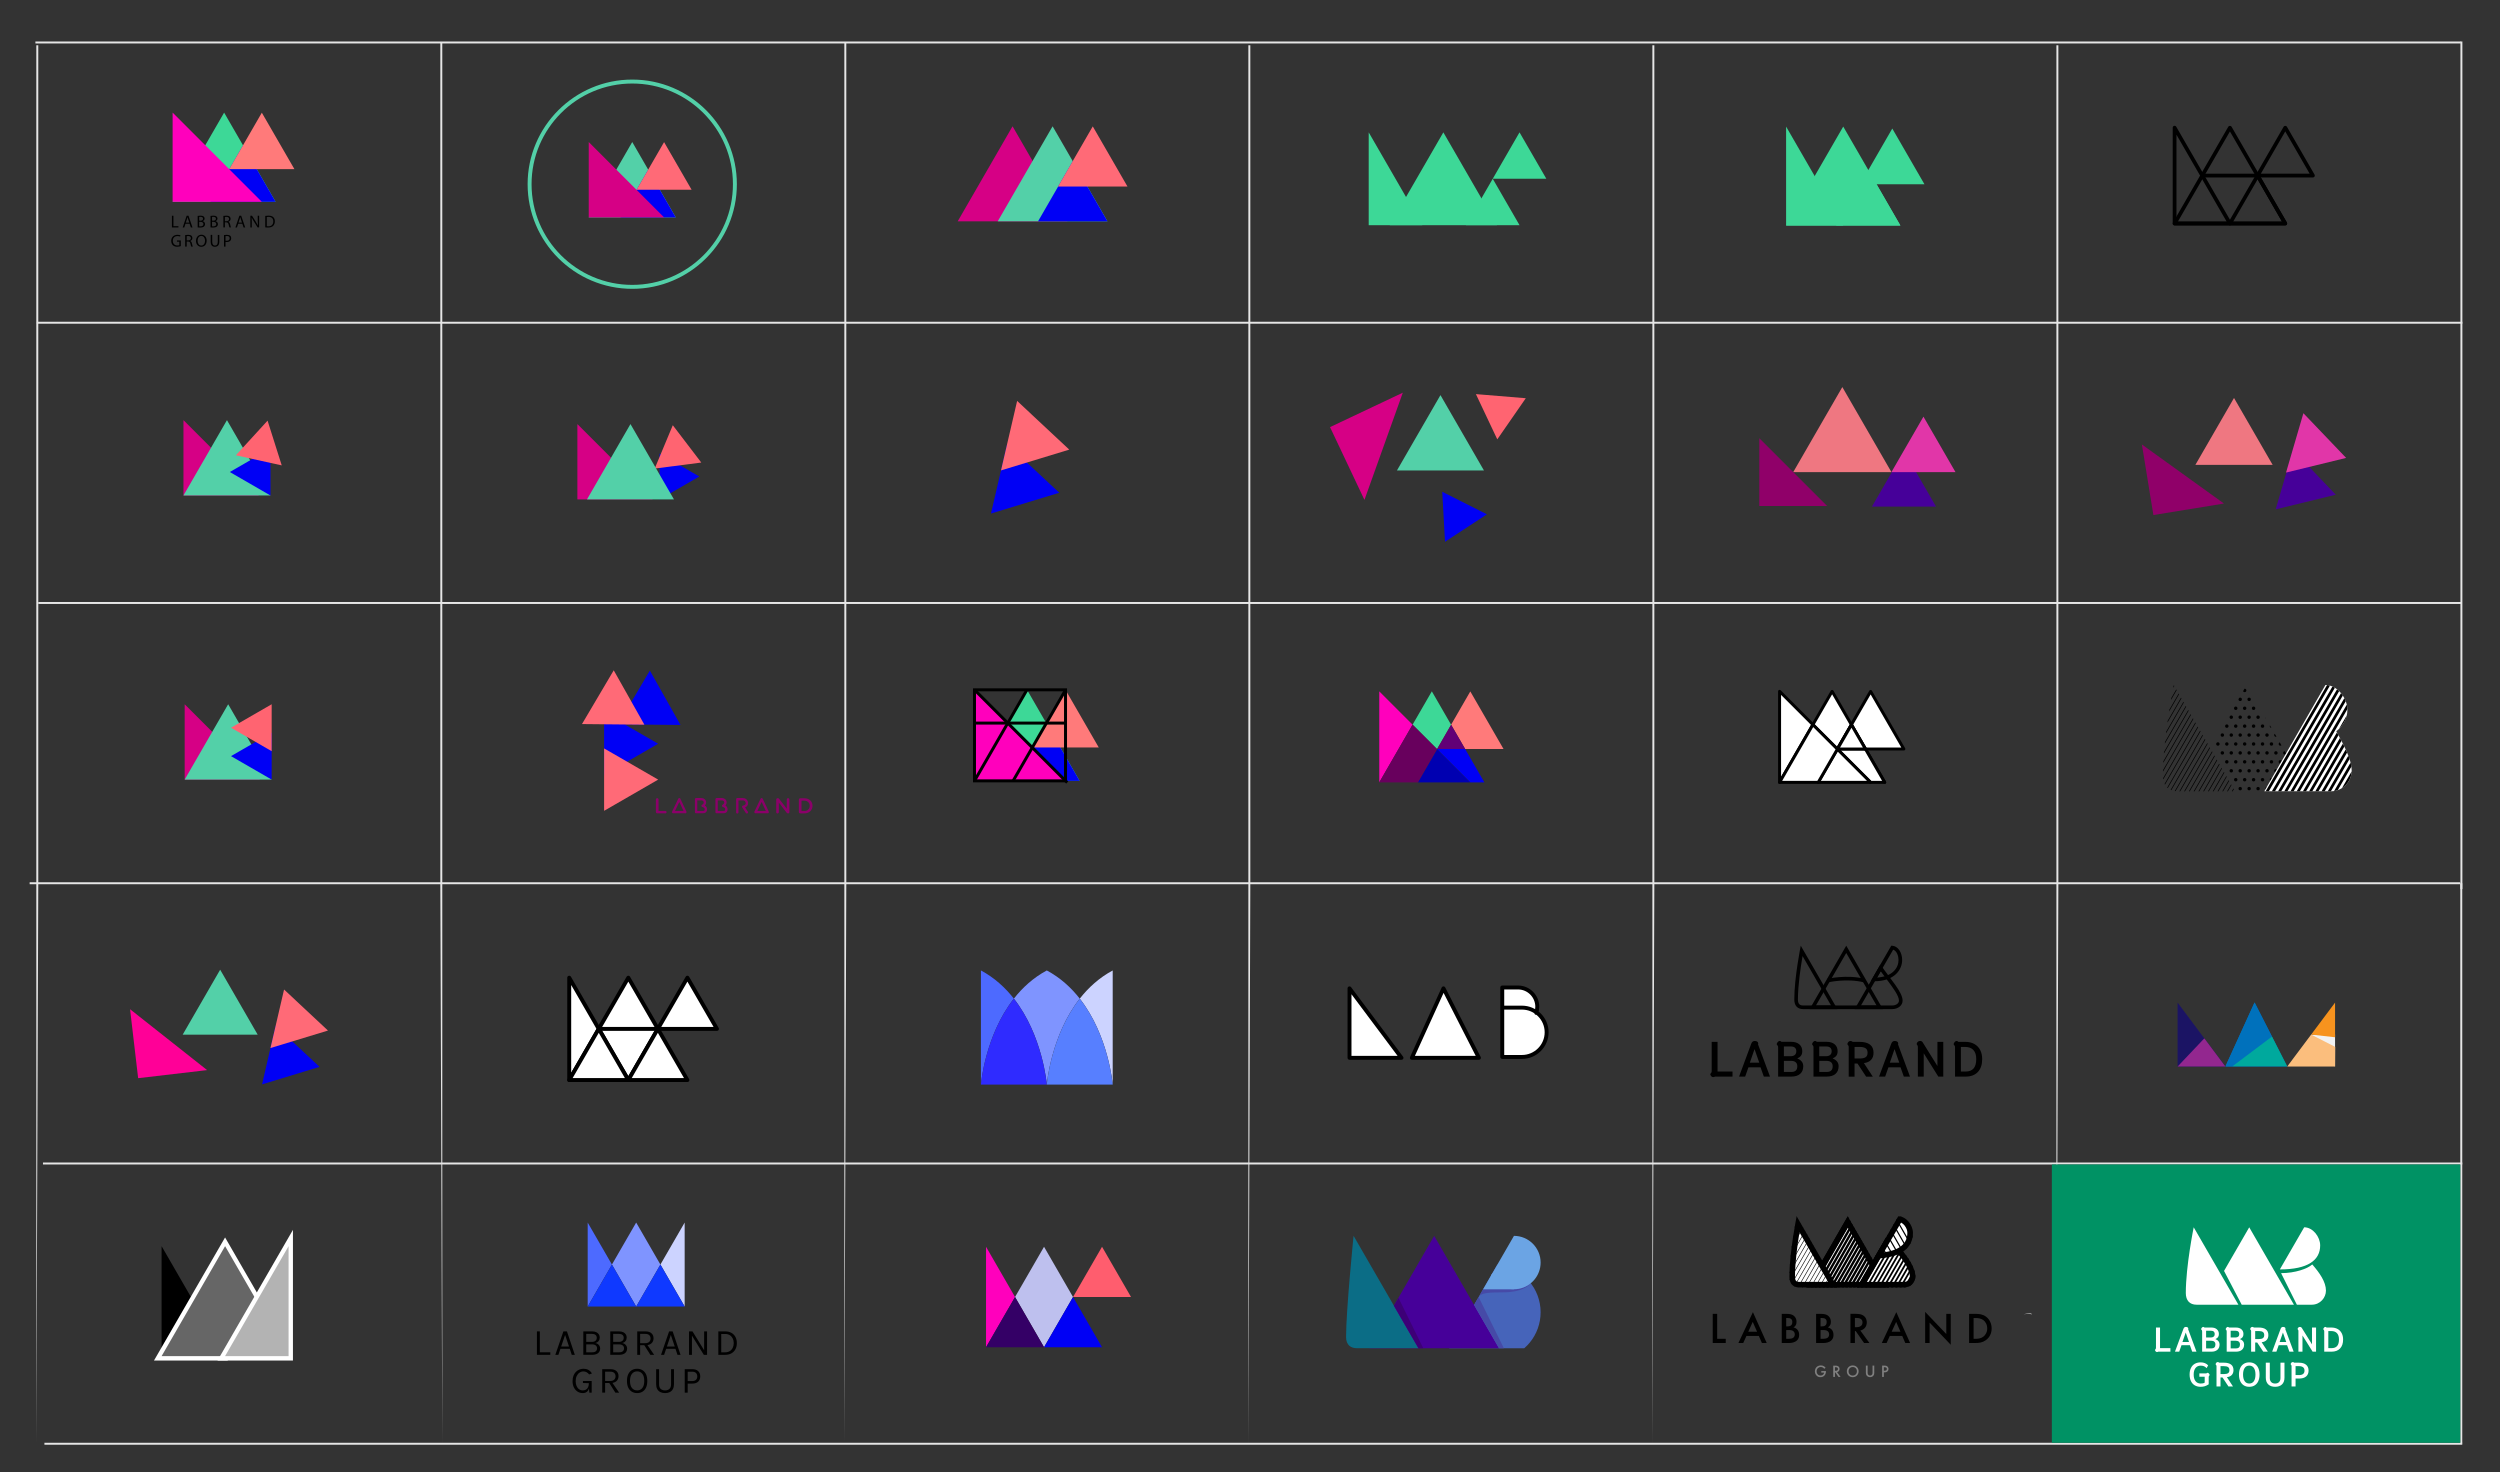 <?xml version="1.0" encoding="UTF-8"?>
<svg xmlns="http://www.w3.org/2000/svg" xmlns:xlink="http://www.w3.org/1999/xlink" viewBox="0 0 1501.47 884.1">
  <rect x="0" y="0" width="1501.47" height="884.1" fill="#333333" stroke="none"/>
  <defs>
    <style>
      .cls-1, .cls-2, .cls-3, .cls-4, .cls-5, .cls-6, .cls-7, .cls-8 {
        fill: none;
      }

      .cls-9 {
        fill: #ff7a7a;
      }

      .cls-10, .cls-11 {
        fill: #53d0a8;
      }

      .cls-12 {
        fill: #577fff;
      }

      .cls-12, .cls-13, .cls-14, .cls-15, .cls-16, .cls-17, .cls-18, .cls-11 {
        mix-blend-mode: multiply;
      }

      .cls-19 {
        fill: #1b1464;
      }

      .cls-20 {
        fill: #464aa7;
      }

      .cls-21 {
        fill: #00a99d;
      }

      .cls-22 {
        fill: gray;
      }

      .cls-23 {
        fill: #ff0097;
      }

      .cls-24 {
        fill: #ff00bc;
      }

      .cls-25 {
        fill: #e6e6e6;
      }

      .cls-26 {
        stroke-linecap: round;
        stroke-linejoin: round;
        stroke-width: 2.36px;
      }

      .cls-26, .cls-2, .cls-3, .cls-4, .cls-5, .cls-6, .cls-7, .cls-8 {
        stroke: #000;
      }

      .cls-26, .cls-27 {
        fill: #fff;
      }

      .cls-13 {
        fill: #2f2bff;
      }

      .cls-14, .cls-28 {
        fill: #7f94ff;
      }

      .cls-29 {
        fill: #ef7781;
      }

      .cls-30 {
        fill: #ff6a77;
      }

      .cls-31, .cls-16 {
        fill: #4d6aff;
      }

      .cls-15, .cls-32 {
        fill: #ccd3ff;
      }

      .cls-33 {
        fill: #0b6d86;
      }

      .cls-34 {
        fill: #0000b1;
      }

      .cls-2 {
        stroke-width: 1.64px;
      }

      .cls-2, .cls-3, .cls-4, .cls-5, .cls-6, .cls-7, .cls-8 {
        stroke-miterlimit: 10;
      }

      .cls-3 {
        stroke-width: 1.46px;
      }

      .cls-35 {
        isolation: isolate;
      }

      .cls-36 {
        fill: #0071bc;
      }

      .cls-37 {
        fill: #e136a8;
      }

      .cls-38 {
        fill: #bec0ee;
      }

      .cls-39 {
        clip-path: url(#clippath-1);
      }

      .cls-40 {
        clip-path: url(#clippath-3);
      }

      .cls-41 {
        clip-path: url(#clippath-4);
      }

      .cls-42 {
        clip-path: url(#clippath-2);
      }

      .cls-43 {
        clip-path: url(#clippath-6);
      }

      .cls-44 {
        clip-path: url(#clippath-5);
      }

      .cls-45 {
        fill: #900069;
      }

      .cls-46 {
        fill: #460099;
      }

      .cls-47 {
        fill: #8b0069;
      }

      .cls-48 {
        fill: #340066;
      }

      .cls-49 {
        fill: #ff6471;
      }

      .cls-50 {
        fill: #666;
      }

      .cls-51 {
        fill: #fbbe7d;
      }

      .cls-52 {
        fill: #009264;
      }

      .cls-53 {
        fill: #4664ba;
      }

      .cls-54 {
        fill: #0000f5;
      }

      .cls-55 {
        fill: #f7931e;
      }

      .cls-4 {
        stroke-width: .41px;
      }

      .cls-5 {
        stroke-width: .36px;
      }

      .cls-6 {
        stroke-width: .73px;
      }

      .cls-56 {
        fill: #6ba4e4;
      }

      .cls-57 {
        fill: #0f39ff;
      }

      .cls-7 {
        stroke-width: 1.09px;
      }

      .cls-58 {
        fill: #d60085;
      }

      .cls-59 {
        fill: #68005d;
      }

      .cls-60 {
        fill: #620076;
      }

      .cls-61 {
        fill: #f2f2f2;
      }

      .cls-62 {
        fill: #93278f;
      }

      .cls-8 {
        stroke-width: 2.18px;
      }

      .cls-63 {
        fill: #b3b3b3;
      }

      .cls-64 {
        fill: #3d0077;
      }

      .cls-18 {
        fill: #3dd897;
      }

      .cls-65 {
        fill: #ff5d6e;
      }

      .cls-66 {
        clip-path: url(#clippath);
      }
    </style>
    <clipPath id="clippath">
      <polygon class="cls-1" points="1109.71 730.49 1085.03 773.24 1134.4 773.24 1109.71 730.49"/>
    </clipPath>
    <clipPath id="clippath-1">
      <path class="cls-1" d="M1079.05,730.49s-4.36,21.37-4.36,36.31c0,4.07,2.14,6.43,5.92,6.43h23.12l-24.68-42.75Z"/>
    </clipPath>
    <clipPath id="clippath-2">
      <path class="cls-1" d="M1115.38,773.24s24.69,0,28.14,0c3.9,0,6.85-2.84,6.85-6.71,0-6.25-8.1-18.28-17.63-23.36l-17.36,30.07Z"/>
    </clipPath>
    <clipPath id="clippath-3">
      <path class="cls-1" d="M1125.42,755.84c17.23,0,23.48-7.17,23.48-15.35,0-4.72-4.02-10.01-8.84-10.01l-14.64,25.36Z"/>
    </clipPath>
    <clipPath id="clippath-4">
      <path class="cls-1" d="M1305.52,411.41s-6.51,31.92-6.51,54.23c0,6.08,3.19,9.61,8.84,9.61h34.53l-36.86-63.84Z"/>
    </clipPath>
    <clipPath id="clippath-5">
      <polygon class="cls-1" points="1349.3 411.41 1328.53 447.38 1343.1 475.24 1386.16 475.24 1349.3 411.41"/>
    </clipPath>
    <clipPath id="clippath-6">
      <path class="cls-1" d="M1403.16,439.19c4.25-3.45,6.66-7.78,6.66-12.85,0-7.05-6-14.94-13.2-14.94l-21.07,36.59-15.63,27.25h40c7.39,0,12.47-6.2,12.47-12.36,0-7.19-5.29-16.33-9.23-23.69Z"/>
    </clipPath>
  </defs>
  <g class="cls-35">
    <g id="Layer_1">
      <polygon class="cls-25" points="265.63 866.84 264.45 530.21 264.45 25.51 265.63 25.51 265.63 866.84"/>
      <polygon class="cls-25" points="508.28 530.21 507.1 866.51 507.1 25.51 508.28 25.51 508.28 530.21"/>
      <polygon class="cls-25" points="750.93 530.21 749.75 867.69 749.75 27.2 750.93 27.2 750.93 530.21"/>
      <polygon class="cls-25" points="993.58 530.21 992.4 867.69 992.4 27.2 993.58 27.2 993.58 530.21"/>
      <polygon class="cls-25" points="1236.23 530.21 1235.05 866.84 1235.05 27.2 1236.23 27.2 1236.23 530.21"/>
      <polygon class="cls-25" points="22.99 530.21 21.8 866.84 21.8 27.2 22.99 27.2 22.99 530.21"/>
      <rect class="cls-25" x="1477.7" y="24.92" width="1.18" height="509.06"/>
      <rect class="cls-25" x="21.26" y="24.92" width="1456.71" height="1.18"/>
      <rect class="cls-25" x="22.12" y="193.24" width="1456.71" height="1.18"/>
      <rect class="cls-25" x="22.99" y="361.55" width="1455.3" height="1.18"/>
      <rect class="cls-25" x="17.8" y="529.87" width="1459.81" height="1.18"/>
      <g class="cls-17">
        <polygon class="cls-58" points="608.13 75.85 575.18 132.92 641.09 132.92 608.13 75.85"/>
      </g>
      <polygon class="cls-29" points="1106.48 232.46 1076.99 283.54 1135.97 283.54 1106.48 232.46"/>
      <polygon class="cls-46" points="1143.52 270.92 1124.28 304.24 1162.75 304.24 1143.52 270.92"/>
      <polygon class="cls-37" points="1155.2 250.23 1135.97 283.54 1174.44 283.54 1155.2 250.23"/>
      <polygon class="cls-45" points="1097.35 303.91 1056.62 303.91 1056.62 263.18 1097.35 303.91"/>
      <polygon class="cls-46" points="1377.16 270.25 1366.74 305.91 1402.83 297.11 1377.16 270.25"/>
      <polygon class="cls-37" points="1383.39 248.17 1372.97 283.82 1409.06 275.02 1383.39 248.17"/>
      <polygon class="cls-45" points="1335.68 302.42 1293.3 309.33 1286.4 266.95 1335.68 302.42"/>
      <polygon class="cls-29" points="1341.72 239.01 1318.52 279.19 1364.92 279.19 1341.72 239.01"/>
      <g class="cls-17">
        <polygon class="cls-58" points="156.16 468.22 110.91 468.22 110.91 422.97 156.16 468.22"/>
      </g>
      <polygon class="cls-11" points="137.04 422.96 110.91 468.22 163.16 468.22 137.04 422.96"/>
      <g class="cls-17">
        <polygon class="cls-54" points="138.74 454.12 163.16 440.02 163.16 468.22 138.74 454.12"/>
      </g>
      <g class="cls-17">
        <polygon class="cls-49" points="138.74 437.06 163.16 422.96 163.16 451.16 138.74 437.06"/>
      </g>
      <g class="cls-17">
        <polygon class="cls-54" points="419.99 286.19 396.15 272.43 396.15 299.95 419.99 286.19"/>
      </g>
      <g class="cls-17">
        <polygon class="cls-49" points="421.18 277.8 404.07 255.38 393.21 281.41 421.18 277.8"/>
      </g>
      <g class="cls-17">
        <polygon class="cls-58" points="155.44 297.59 110.18 297.58 110.19 252.33 155.44 297.59"/>
      </g>
      <polygon class="cls-11" points="136.31 252.33 110.18 297.58 162.44 297.58 136.31 252.33"/>
      <g class="cls-17">
        <polygon class="cls-54" points="138.02 283.49 162.44 269.39 162.44 297.59 138.02 283.49"/>
      </g>
      <g class="cls-17">
        <polygon class="cls-49" points="141.67 273.44 160.7 252.63 169.21 279.51 141.67 273.44"/>
      </g>
      <g class="cls-17">
        <polygon class="cls-58" points="392.02 299.95 346.77 299.95 346.77 254.69 392.02 299.95"/>
      </g>
      <polygon class="cls-11" points="378.65 254.69 352.53 299.95 404.78 299.95 378.65 254.69"/>
      <g class="cls-17">
        <polygon class="cls-54" points="866.19 295.35 867.86 325.37 893.02 308.9 866.19 295.35"/>
      </g>
      <g class="cls-17">
        <polygon class="cls-49" points="916.37 239.17 886.41 236.7 899.25 263.88 916.37 239.17"/>
      </g>
      <g class="cls-17">
        <polygon class="cls-58" points="819.47 300.23 798.8 256.52 842.51 235.84 819.47 300.23"/>
      </g>
      <polygon class="cls-11" points="865.12 237.3 838.99 282.55 891.24 282.55 865.12 237.3"/>
      <polygon class="cls-54" points="604.87 266.68 595.17 308.42 636.17 295.94 604.87 266.68"/>
      <g class="cls-17">
        <polygon class="cls-30" points="610.88 240.78 601.19 282.52 642.18 270.04 610.88 240.78"/>
      </g>
      <polygon class="cls-11" points="379.72 85.29 353.59 130.55 405.84 130.55 379.72 85.29"/>
      <polygon class="cls-54" points="389.32 101.92 372.79 130.55 405.84 130.55 389.32 101.92"/>
      <g class="cls-17">
        <polygon class="cls-30" points="398.84 85.34 382.32 113.96 415.37 113.96 398.84 85.34"/>
      </g>
      <g class="cls-17">
        <polygon class="cls-58" points="398.84 130.55 353.59 130.55 353.59 85.3 398.84 130.55"/>
      </g>
      <polygon class="cls-11" points="632.18 75.85 599.22 132.92 665.13 132.92 632.18 75.85"/>
      <polygon class="cls-54" points="644.29 96.82 623.44 132.92 665.13 132.92 644.29 96.82"/>
      <g class="cls-17">
        <polygon class="cls-30" points="656.3 75.9 635.46 112.01 677.14 112.01 656.3 75.9"/>
      </g>
      <path class="cls-10" d="M379.72,173.47c-34.65,0-62.84-28.19-62.84-62.84s28.19-62.84,62.84-62.84,62.83,28.19,62.83,62.84-28.19,62.84-62.83,62.84ZM379.72,50.16c-33.35,0-60.47,27.13-60.47,60.47s27.13,60.47,60.47,60.47,60.47-27.13,60.47-60.47-27.13-60.47-60.47-60.47Z"/>
      <polygon class="cls-54" points="395.28 446.68 362.82 427.93 362.82 465.43 395.28 446.68"/>
      <polygon class="cls-54" points="371.22 435.03 408.71 435.41 390.3 402.75 371.22 435.03"/>
      <g class="cls-17">
        <polygon class="cls-30" points="349.53 434.86 387.02 435.24 368.6 402.58 349.53 434.86"/>
      </g>
      <g class="cls-17">
        <polygon class="cls-30" points="395.28 468.23 362.82 449.48 362.82 486.97 395.28 468.23"/>
      </g>
      <path class="cls-47" d="M393.92,480.16c0-.44.35-.79.8-.79s.79.35.79.79v6.89h4.1c.4,0,.72.32.72.72s-.32.72-.72.72h-4.89c-.45,0-.8-.35-.8-.8v-7.53Z"/>
      <path class="cls-47" d="M466.2,480.18c0-.44.35-.8.8-.8h.17c.39,0,.61.19.83.47l4.53,5.86v-5.57c0-.43.35-.78.78-.78s.79.35.79.78v7.61c0,.44-.34.79-.78.79h-.07c-.38,0-.61-.19-.83-.48l-4.66-6.03v5.75c0,.43-.35.78-.78.78s-.79-.35-.79-.78v-7.6Z"/>
      <path class="cls-47" d="M479.78,480.24c0-.45.35-.8.8-.8h2.58c2.85,0,4.82,1.95,4.82,4.5v.03c0,2.55-1.97,4.53-4.82,4.53h-2.58c-.45,0-.8-.35-.8-.8v-7.46ZM483.16,487.05c1.9,0,3.15-1.28,3.15-3.05v-.03c0-1.77-1.24-3.08-3.15-3.08h-1.79v6.16h1.79Z"/>
      <path class="cls-47" d="M461.07,488.45h-7.34c-.24,0-.47-.12-.6-.33-.13-.21-.14-.46-.04-.68l3.71-7.74c.12-.25.37-.4.64-.4h0c.27,0,.52.16.64.41l3.63,7.74c.1.22.09.48-.04.68s-.35.33-.6.33ZM454.85,487.03h5.1l-2.52-5.38-2.58,5.38Z"/>
      <path class="cls-47" d="M411.62,488.45h-7.34c-.24,0-.47-.12-.6-.33-.13-.21-.14-.46-.04-.68l3.71-7.74c.12-.25.37-.4.64-.4h0c.27,0,.52.16.64.41l3.63,7.74c.1.22.09.48-.04.68s-.35.33-.6.33ZM405.41,487.03h5.1l-2.52-5.38-2.58,5.38Z"/>
      <path class="cls-47" d="M448.56,488.61c-.23,0-.46-.11-.59-.32l-2.22-3.37c-.13-.2-.15-.46-.05-.69.1-.22.31-.38.56-.4.06,0,1.6-.22,1.6-1.39,0-1.72-1.63-1.74-1.7-1.74h-2.64v7.2c0,.39-.32.71-.71.71s-.71-.32-.71-.71v-7.91c0-.39.32-.71.71-.71h3.35c1.25,0,3.12.84,3.12,3.15,0,1.36-.92,2.13-1.81,2.51l1.69,2.57c.21.33.12.76-.2.98-.12.08-.25.12-.39.12Z"/>
      <path class="cls-47" d="M434.17,488.45h-3.78c-.39,0-.71-.32-.71-.71v-7.74c0-.39.32-.71.71-.71h3.09c1.69,0,2.92,1.11,2.92,2.64,0,.71-.32,1.36-.72,1.85.68.44,1.29,1.16,1.29,2.25,0,2.41-2.03,2.41-2.8,2.41ZM431.1,487.03h3.07c1.09,0,1.38-.12,1.38-1,0-1.09-1.38-1.38-1.4-1.39-.36-.07-.6-.4-.57-.76.03-.32.27-.57.58-.63.19-.1.82-.63.82-1.32,0-.85-.75-1.23-1.5-1.23h-2.39v6.33ZM434.29,483.25h0,0Z"/>
      <path class="cls-47" d="M421.85,488.45h-3.78c-.39,0-.71-.32-.71-.71v-7.74c0-.39.32-.71.71-.71h3.09c1.69,0,2.92,1.11,2.92,2.64,0,.71-.32,1.36-.72,1.85.68.44,1.29,1.16,1.29,2.25,0,2.41-2.03,2.41-2.8,2.41ZM418.78,487.03h3.07c1.09,0,1.38-.12,1.38-1,0-1.09-1.38-1.38-1.4-1.39-.36-.07-.6-.4-.57-.76.03-.32.27-.57.58-.63.22-.11.82-.67.82-1.32,0-.85-.75-1.23-1.5-1.23h-2.39v6.33ZM421.97,483.25h0,0Z"/>
      <polygon class="cls-18" points="616.83 414.29 585.26 468.97 648.4 468.97 616.83 414.29"/>
      <polygon class="cls-54" points="628.43 434.38 608.46 468.97 648.4 468.97 628.43 434.38"/>
      <g class="cls-17">
        <polygon class="cls-9" points="639.94 414.34 619.97 448.93 659.91 448.93 639.94 414.34"/>
      </g>
      <g class="cls-17">
        <polygon class="cls-24" points="639.94 468.97 585.26 468.97 585.26 414.29 639.94 468.97"/>
      </g>
      <path d="M640.84,469.87h-56.47v-56.47h56.47v56.47ZM586.16,468.07h52.88v-52.88h-52.88v52.88Z"/>
      <rect x="612.22" y="402.75" width="1.8" height="78.77" transform="translate(-133.06 563.04) rotate(-45)"/>
      <rect x="592.68" y="440.76" width="63.05" height="1.79" transform="translate(-70.21 761.77) rotate(-60.03)"/>
      <rect x="569.47" y="440.76" width="63.04" height="1.79" transform="translate(-81.83 741.67) rotate(-60.03)"/>
      <rect x="585.26" y="433.38" width="54.68" height="1.79"/>
      <polygon class="cls-18" points="863.14 449.85 863.08 449.85 871.51 435.25 859.94 415.2 848.38 435.22 863.09 449.93 863.14 449.85"/>
      <polygon class="cls-54" points="891.51 469.89 879.94 449.85 879.94 449.85 891.51 469.89"/>
      <polygon class="cls-54" points="879.94 449.85 863.14 449.85 863.09 449.93 883.04 469.89 891.51 469.89 879.94 449.85"/>
      <g class="cls-17">
        <polygon class="cls-9" points="871.54 435.3 879.94 449.85 903.01 449.85 883.05 415.26 871.51 435.25 871.54 435.3 871.54 435.3"/>
      </g>
      <g class="cls-17">
        <polygon class="cls-9" points="863.14 449.85 871.54 435.3 871.51 435.25 863.08 449.85 863.14 449.85"/>
      </g>
      <g class="cls-17">
        <rect class="cls-9" x="875.74" y="434.17" height="16.8" transform="translate(-103.96 497.15) rotate(-30)"/>
      </g>
      <g class="cls-17">
        <polygon class="cls-60" points="863.14 449.85 879.94 449.85 871.54 435.3 863.14 449.85"/>
      </g>
      <g class="cls-17">
        <polygon class="cls-24" points="828.37 469.89 828.37 469.89 883.05 469.89 883.04 469.89 851.57 469.89 828.37 469.89"/>
      </g>
      <g class="cls-17">
        <polygon class="cls-24" points="828.37 415.21 828.37 469.89 848.38 435.22 828.37 415.21"/>
      </g>
      <polygon class="cls-34" points="851.57 469.89 883.04 469.89 863.09 449.93 851.57 469.89"/>
      <g class="cls-17">
        <polygon class="cls-59" points="863.09 449.93 848.38 435.22 828.37 469.89 828.37 469.89 851.57 469.89 863.09 449.93"/>
      </g>
      <polygon class="cls-27" points="1103.56 449.85 1103.5 449.85 1111.93 435.25 1100.36 415.2 1088.8 435.22 1103.51 449.93 1103.56 449.85"/>
      <path d="M1103.51,450.83c-.24,0-.46-.09-.63-.26l-14.71-14.71c-.29-.29-.35-.73-.14-1.08l11.55-20.01c.32-.56,1.23-.56,1.55,0l11.57,20.04c.16.28.16.62,0,.9l-8.27,14.33c-.02.1-.05.19-.1.28l-.05.09c-.14.24-.38.4-.66.44-.04,0-.08,0-.12,0ZM1089.92,435.07l13.36,13.36,7.61-13.18-10.54-18.25-10.43,18.07Z"/>
      <polygon class="cls-27" points="1131.93 469.89 1120.36 449.85 1120.36 449.85 1131.93 469.89"/>
      <path d="M1131.93,470.78c-.31,0-.61-.16-.78-.45l-11.57-20.04c-.08-.14-.12-.3-.12-.45,0-.31.16-.61.45-.78.43-.25.98-.1,1.23.33l11.57,20.04c.08.14.12.3.12.45,0,.31-.16.61-.45.78-.14.08-.3.12-.45.12Z"/>
      <polygon class="cls-27" points="1120.36 449.85 1103.56 449.85 1103.51 449.93 1123.46 469.89 1131.93 469.89 1120.36 449.85"/>
      <path d="M1131.93,470.78h-8.47c-.24,0-.47-.09-.63-.26l-19.95-19.95c-.29-.29-.35-.73-.14-1.09.16-.28.51-.53.83-.53h16.8c.32,0,.62.17.78.45l11.57,20.04c.16.28.16.62,0,.9s-.46.45-.78.45ZM1123.83,468.99h6.54l-10.53-18.24h-14.25l18.24,18.24Z"/>
      <polygon class="cls-27" points="1111.96 435.3 1120.36 449.85 1143.44 449.85 1123.47 415.26 1111.93 435.25 1111.96 435.3 1111.96 435.3"/>
      <path d="M1143.44,450.74h-23.08c-.32,0-.62-.17-.78-.45l-8.43-14.6c-.16-.28-.16-.62,0-.9l11.54-19.99c.32-.56,1.23-.56,1.55,0l19.97,34.59c.16.28.16.62,0,.9s-.46.45-.78.45ZM1120.88,448.95h21.01l-18.41-31.89-10.5,18.19,7.91,13.7Z"/>
      <polygon class="cls-27" points="1103.56 449.85 1111.96 435.3 1111.93 435.25 1103.5 449.85 1103.56 449.85"/>
      <path d="M1103.56,450.74h-.06c-.32,0-.62-.17-.78-.45s-.16-.62,0-.9l8.43-14.6c.16-.28.46-.45.78-.45h0c.32,0,.62.17.78.45.16.28.19.67.03.95l-8.4,14.55c-.16.28-.46.45-.78.45Z"/>
      <rect class="cls-27" x="1116.16" y="434.17" height="16.8" transform="translate(-71.75 617.35) rotate(-30)"/>
      <path d="M1120.36,450.74c-.31,0-.61-.16-.78-.45l-8.4-14.55c-.08-.14-.12-.3-.12-.45,0-.31.16-.61.45-.78.43-.25.98-.1,1.23.33l8.4,14.55c.08.14.12.3.12.45,0,.31-.16.61-.45.78-.14.08-.29.12-.45.12Z"/>
      <polygon class="cls-27" points="1103.56 449.85 1120.36 449.85 1111.96 435.3 1103.56 449.85"/>
      <path d="M1120.36,450.74h-16.8c-.32,0-.62-.17-.78-.45s-.16-.62,0-.9l8.4-14.55c.16-.28.46-.45.78-.45h0c.32,0,.62.17.78.45l8.4,14.55c.16.28.16.62,0,.9s-.46.45-.78.45ZM1105.12,448.95h13.69l-6.84-11.85-6.84,11.85Z"/>
      <polygon class="cls-27" points="1068.79 469.89 1068.79 469.89 1123.47 469.89 1123.46 469.89 1091.99 469.89 1068.79 469.89"/>
      <polygon points="1123.46 469.89 1091.99 469.89 1068.79 469.89 1068.79 469.89 1123.47 469.89 1123.46 469.89 1123.46 469.89"/>
      <polygon class="cls-27" points="1068.79 415.21 1068.79 469.89 1088.8 435.22 1068.79 415.21"/>
      <path d="M1068.79,470.78c-.08,0-.16,0-.23-.03-.39-.1-.67-.46-.67-.87v-54.68c0-.36.22-.69.56-.83.33-.14.72-.06.98.19l20.01,20.01c.29.29.35.73.14,1.08l-20.01,34.67c-.16.28-.46.45-.78.45ZM1069.69,417.37v49.16s17.99-31.17,17.99-31.17l-17.99-17.99Z"/>
      <polygon class="cls-27" points="1091.99 469.89 1123.46 469.89 1103.51 449.93 1091.99 469.89"/>
      <path d="M1123.46,470.78h-31.47c-.32,0-.62-.17-.78-.45s-.16-.62,0-.9l11.52-19.95c.14-.24.38-.4.66-.44.28-.04.55.06.75.25l19.95,19.95c.26.26.33.64.19.98-.14.34-.47.55-.83.55ZM1093.55,468.99h27.75l-17.59-17.59-10.16,17.59Z"/>
      <polygon class="cls-27" points="1103.51 449.93 1088.8 435.22 1068.79 469.89 1068.79 469.89 1091.99 469.89 1103.51 449.93"/>
      <path d="M1091.99,470.78h-23.2c-.32,0-.62-.17-.78-.45s-.16-.62,0-.9l20.01-34.67c.14-.24.38-.4.66-.44.27-.04.55.06.75.25l14.71,14.71c.29.29.35.73.14,1.08l-11.52,19.95c-.16.28-.46.45-.78.45ZM1070.34,468.99h21.13l10.92-18.91-13.4-13.4-18.65,32.31Z"/>
      <polygon class="cls-18" points="1107.03 76.02 1072.71 135.46 1141.35 135.46 1107.03 76.02"/>
      <polygon class="cls-18" points="1072.71 76.02 1072.71 135.46 1107.03 135.46 1072.71 76.02"/>
      <polygon class="cls-18" points="1122.03 101.99 1102.71 135.46 1141.35 135.46 1122.03 101.99"/>
      <polygon class="cls-18" points="1136.49 77.2 1117.17 110.67 1155.81 110.67 1136.49 77.2"/>
      <polygon class="cls-18" points="866.86 79.49 834.67 135.24 899.05 135.24 866.86 79.49"/>
      <polygon class="cls-18" points="822.03 79.49 822.03 135.24 854.21 135.24 822.03 79.49"/>
      <polygon class="cls-18" points="912.61 79.49 896.52 107.36 928.71 107.36 912.61 79.49"/>
      <polygon class="cls-18" points="896.52 107.36 880.42 135.24 912.61 135.24 896.52 107.36"/>
      <path d="M1372.51,135.38h-66.48c-.41,0-.78-.22-.98-.57-.2-.35-.2-.78,0-1.13l33.24-57.57c.41-.7,1.56-.7,1.96,0l33.24,57.57c.2.35.2.78,0,1.13-.2.35-.58.57-.98.57ZM1307.99,133.11h62.55l-31.27-54.17-31.27,54.17Z"/>
      <path d="M1339.27,135.38h-33.24c-.63,0-1.13-.51-1.13-1.13v-57.57c0-.51.34-.96.84-1.1s1.02.08,1.28.53l33.24,57.57c.2.35.2.78,0,1.13-.2.35-.58.57-.98.57ZM1307.16,133.11h30.14l-30.14-52.21v52.21Z"/>
      <path d="M1389.13,106.59h-33.24c-.41,0-.78-.22-.98-.57-.2-.35-.2-.78,0-1.13l16.62-28.79c.41-.7,1.56-.7,1.96,0l16.62,28.79c.2.35.2.78,0,1.13-.2.35-.58.57-.98.57ZM1357.85,104.32h29.31l-14.66-25.39-14.66,25.39Z"/>
      <path d="M1372.51,135.38h-33.24c-.41,0-.78-.22-.98-.57-.2-.35-.2-.78,0-1.13l16.62-28.79c.2-.35.58-.57.98-.57h0c.41,0,.78.22.98.57l16.62,28.79c.2.35.2.78,0,1.13-.2.35-.58.57-.98.57ZM1341.23,133.11h29.31l-14.66-25.39-14.66,25.39Z"/>
      <rect x="1322.65" y="104.32" width="32.51" height="2.27"/>
      <path d="M103.25,129.58h.91v6.26h3v.76h-3.91v-7.02Z"/>
      <path d="M111.39,134.39l-.73,2.21h-.94l2.39-7.02h1.09l2.4,7.02h-.97l-.75-2.21h-2.49ZM113.69,133.68l-.69-2.02c-.15-.46-.26-.88-.36-1.28h-.02c-.1.42-.22.84-.35,1.27l-.69,2.03h2.11Z"/>
      <path d="M118.71,129.67c.4-.08,1.02-.15,1.66-.15.91,0,1.49.16,1.93.51.36.27.58.69.58,1.24,0,.68-.45,1.27-1.19,1.54v.02c.67.17,1.45.72,1.45,1.76,0,.6-.24,1.06-.59,1.41-.49.45-1.28.66-2.43.66-.63,0-1.1-.04-1.41-.08v-6.91ZM119.62,132.55h.82c.96,0,1.52-.5,1.52-1.18,0-.82-.63-1.15-1.54-1.15-.42,0-.66.03-.8.06v2.26ZM119.62,135.91c.18.03.44.04.76.04.94,0,1.8-.34,1.8-1.37,0-.96-.82-1.35-1.81-1.35h-.75v2.68Z"/>
      <path d="M126.44,129.67c.4-.08,1.02-.15,1.66-.15.91,0,1.49.16,1.93.51.36.27.58.69.58,1.24,0,.68-.45,1.27-1.19,1.54v.02c.67.17,1.45.72,1.45,1.76,0,.6-.24,1.06-.59,1.41-.49.45-1.28.66-2.43.66-.63,0-1.1-.04-1.41-.08v-6.91ZM127.35,132.55h.82c.96,0,1.52-.5,1.52-1.18,0-.82-.63-1.15-1.54-1.15-.42,0-.66.03-.8.06v2.26ZM127.35,135.91c.18.03.44.04.76.04.94,0,1.8-.34,1.8-1.37,0-.96-.82-1.35-1.81-1.35h-.75v2.68Z"/>
      <path d="M134.17,129.67c.46-.09,1.11-.15,1.74-.15.97,0,1.59.18,2.03.57.35.31.55.79.55,1.33,0,.93-.58,1.54-1.32,1.79v.03c.54.19.86.69,1.03,1.42.23.98.39,1.66.54,1.93h-.94c-.12-.2-.27-.8-.47-1.68-.21-.97-.58-1.33-1.41-1.37h-.85v3.04h-.91v-6.93ZM135.08,132.87h.93c.97,0,1.58-.53,1.58-1.33,0-.9-.66-1.3-1.61-1.31-.44,0-.75.04-.9.09v2.56Z"/>
      <path d="M143.05,134.39l-.73,2.21h-.94l2.39-7.02h1.09l2.4,7.02h-.97l-.75-2.21h-2.49ZM145.35,133.68l-.69-2.02c-.15-.46-.26-.88-.36-1.28h-.02c-.1.42-.22.84-.35,1.27l-.69,2.03h2.11Z"/>
      <path d="M150.37,136.6v-7.02h.99l2.25,3.55c.52.82.93,1.56,1.26,2.28h.02c-.08-.95-.1-1.8-.1-2.9v-2.94h.85v7.02h-.92l-2.23-3.56c-.49-.78-.96-1.58-1.31-2.34h-.03c.05.9.07,1.74.07,2.91v3h-.85Z"/>
      <path d="M159.31,129.67c.55-.08,1.21-.15,1.93-.15,1.3,0,2.23.3,2.84.87.63.57.99,1.39.99,2.52s-.35,2.08-1.01,2.73c-.66.66-1.74,1.01-3.1,1.01-.65,0-1.19-.03-1.65-.08v-6.91ZM160.22,135.88c.23.04.56.05.92.05,1.94,0,2.99-1.08,2.99-2.98.01-1.66-.93-2.71-2.84-2.71-.47,0-.82.04-1.06.09v5.54Z"/>
      <path d="M108.6,147.8c-.41.15-1.21.39-2.16.39-1.06,0-1.94-.27-2.63-.93-.6-.58-.98-1.52-.98-2.62,0-2.09,1.45-3.62,3.8-3.62.81,0,1.45.18,1.75.32l-.22.74c-.38-.17-.84-.3-1.55-.3-1.71,0-2.82,1.06-2.82,2.82s1.07,2.83,2.71,2.83c.59,0,1-.08,1.21-.19v-2.09h-1.43v-.73h2.31v3.38Z"/>
      <path d="M111.23,141.18c.46-.09,1.11-.15,1.74-.15.97,0,1.59.18,2.03.57.35.31.55.79.55,1.33,0,.93-.58,1.54-1.32,1.79v.03c.54.19.86.69,1.03,1.42.23.98.39,1.66.54,1.93h-.94c-.12-.2-.27-.8-.47-1.68-.21-.97-.58-1.33-1.41-1.37h-.85v3.04h-.91v-6.93ZM112.14,144.38h.93c.97,0,1.58-.53,1.58-1.33,0-.9-.66-1.3-1.61-1.31-.44,0-.75.04-.9.09v2.56Z"/>
      <path d="M124.12,144.52c0,2.42-1.47,3.7-3.26,3.7s-3.16-1.44-3.16-3.56,1.38-3.69,3.26-3.69,3.16,1.47,3.16,3.55ZM118.67,144.64c0,1.5.81,2.84,2.24,2.84s2.25-1.32,2.25-2.92c0-1.4-.73-2.86-2.24-2.86s-2.25,1.39-2.25,2.93Z"/>
      <path d="M127.45,141.08v4.16c0,1.57.7,2.24,1.64,2.24,1.04,0,1.71-.69,1.71-2.24v-4.16h.92v4.09c0,2.16-1.13,3.04-2.66,3.04-1.44,0-2.52-.82-2.52-3v-4.14h.92Z"/>
      <path d="M134.54,141.17c.44-.07,1.01-.14,1.74-.14.9,0,1.55.21,1.97.58.39.33.61.84.61,1.47s-.19,1.14-.54,1.5c-.48.51-1.26.77-2.15.77-.27,0-.52-.01-.73-.06v2.81h-.91v-6.94ZM135.44,144.55c.2.05.45.07.75.07,1.09,0,1.76-.53,1.76-1.5s-.66-1.38-1.66-1.38c-.39,0-.7.03-.85.07v2.73Z"/>
      <polygon class="cls-18" points="134.61 67.63 103.67 121.21 165.54 121.21 134.61 67.63"/>
      <polygon class="cls-54" points="145.97 87.32 126.41 121.21 165.54 121.21 145.97 87.32"/>
      <g class="cls-17">
        <polygon class="cls-9" points="157.25 67.68 137.68 101.57 176.82 101.57 157.25 67.68"/>
      </g>
      <g class="cls-17">
        <polygon class="cls-24" points="157.25 121.21 103.67 121.21 103.68 67.63 157.25 121.21"/>
      </g>
      <g>
        <rect class="cls-25" x="1477.62" y="530.46" width="1.18" height="336.38"/>
        <rect class="cls-25" x="25.81" y="698.19" width="1452.98" height="1.18"/>
        <rect class="cls-25" x="26.68" y="866.51" width="1452.12" height="1.18"/>
      </g>
      <polygon class="cls-19" points="1307.83 621.36 1307.83 640.56 1336.57 640.56 1307.83 602.15 1307.83 621.36"/>
      <polygon class="cls-62" points="1307.83 640.56 1336.57 640.56 1323.89 623.62 1307.83 640.56"/>
      <polygon class="cls-61" points="1388.04 621.36 1388.04 621.36 1394.82 630.43 1402.41 640.56 1402.41 621.21 1388.04 621.36"/>
      <polygon class="cls-55" points="1402.41 602.15 1388.04 621.36 1402.41 622.97 1402.41 602.15"/>
      <polygon class="cls-36" points="1336.57 640.56 1340.77 640.56 1364.54 622.68 1340.77 640.56 1373.66 640.56 1354.07 602.15 1336.57 640.56"/>
      <polygon class="cls-36" points="1354.07 602 1336.57 640.42 1340.77 640.42 1364.54 622.53 1354.07 602"/>
      <polygon class="cls-21" points="1364.54 622.53 1340.77 640.42 1373.66 640.42 1364.54 622.53"/>
      <polygon class="cls-51" points="1373.66 640.56 1402.41 640.56 1402.5 628.76 1388.04 621.36 1373.66 640.56"/>
      <g>
        <path class="cls-26" d="M922.66,608.34c.4-1.17.61-2.41.61-3.71h0c0-6.36-5.2-11.56-11.56-11.56h-9.47v41.72h11.84c8.15,0,14.81-6.66,14.81-14.81h0c0-8.15-6.66-14.81-14.81-14.81h-11.84"/>
        <polygon class="cls-26" points="810.5 593.59 810.5 635.31 841.72 635.31 810.5 593.59"/>
        <polygon class="cls-26" points="847.94 635.31 866.94 593.59 888.22 635.31 847.94 635.31"/>
      </g>
      <path class="cls-25" d="M1219.42,789.14c-.04-.13-.09-.25-.12-.39-.29-.05-.58-.09-.89-.09-1.13,0-2.15.4-2.97,1.05.76-.49,1.66-.79,2.63-.79.47,0,.92.09,1.35.21Z"/>
      <path class="cls-25" d="M1220.21,789.45c-.06-.15-.1-.32-.15-.48-.25-.09-.5-.17-.77-.22.03.13.08.26.12.39.28.08.54.18.8.31Z"/>
      <g>
        <path class="cls-53" d="M918.26,769.33c-4.71-5.44-11.41-9.1-18.98-9.81l-1.02,1.76h0s-9.35,16.2-9.35,16.2l-15.76,27.31-2.86,4.96h45.15c1.24-1.08,2.39-2.26,3.43-3.54,4-4.94,6.41-11.23,6.41-18.08,0-7.19-2.66-13.75-7.02-18.79Z"/>
        <polygon class="cls-46" points="861.35 742.24 822.38 809.74 900.32 809.74 861.35 742.24"/>
        <path class="cls-33" d="M812.94,742.24s-4.51,44.77-4.51,60.7c0,5.22,3.17,6.79,6.62,6.79h36.86l-38.97-67.5Z"/>
        <polygon class="cls-64" points="851.91 809.74 837.14 784.17 839.89 779.41 854.8 809.74 851.91 809.74"/>
        <polygon class="cls-20" points="900.32 809.74 885.31 783.73 888.05 778.98 903.21 809.74 900.32 809.74"/>
        <path class="cls-20" d="M890.76,774.3h18.51c1.02,0,2.02-.11,2.99-.29,2.66-.5,5.08-1.67,7.1-3.31.26.34-.25-.36,0,0-1.35,1.67-5.61,5.48-16.69,5.48-9.01,0-13.18.32-14.61,2.8l2.71-4.68"/>
        <path class="cls-56" d="M909.26,742.24l-13.87,24.03c2.77,4.79,7.94,8.03,13.87,8.03,1.02,0,2.02-.11,2.99-.29,7.42-1.4,13.03-7.91,13.03-15.74,0-8.85-7.18-16.03-16.03-16.03Z"/>
        <polygon class="cls-56" points="909.26 774.3 890.76 774.3 896.31 764.68 909.26 774.3"/>
      </g>
      <polygon class="cls-54" points="165.54 616.1 157.38 651.26 191.9 640.75 165.54 616.1"/>
      <g class="cls-17">
        <polygon class="cls-30" points="170.61 594.29 162.44 629.44 196.97 618.94 170.61 594.29"/>
      </g>
      <polygon class="cls-23" points="124.39 642.69 82.97 647.54 78.11 606.12 124.39 642.69"/>
      <polygon class="cls-11" points="132.23 582.39 109.7 621.42 154.77 621.42 132.23 582.39"/>
      <g>
        <polygon class="cls-65" points="661.87 748.8 644.45 778.97 679.29 778.97 661.87 748.8"/>
        <g class="cls-17">
          <polygon class="cls-38" points="627.04 748.8 609.62 778.97 627.04 809.14 644.45 778.97 627.04 748.8"/>
        </g>
        <polygon class="cls-24" points="592.2 748.8 592.2 809.14 609.62 778.97 592.2 748.8"/>
        <polygon class="cls-48" points="592.2 809.14 627.04 809.14 609.62 778.97 592.2 809.14"/>
        <polygon class="cls-54" points="644.45 778.97 627.04 809.14 661.87 809.14 644.45 778.97"/>
      </g>
      <polygon class="cls-26" points="412.85 587.19 395.11 617.93 430.6 617.93 412.85 587.19"/>
      <polygon class="cls-26" points="377.36 587.19 359.61 617.93 377.36 648.67 395.11 617.93 377.36 587.19"/>
      <polygon class="cls-26" points="341.87 587.19 341.87 648.67 359.61 617.93 341.87 587.19"/>
      <polygon class="cls-26" points="341.87 648.67 377.36 648.67 359.61 617.93 341.87 648.67"/>
      <polygon class="cls-26" points="395.11 617.93 377.36 648.67 412.85 648.67 395.11 617.93"/>
      <line class="cls-26" x1="395.11" y1="617.93" x2="359.61" y2="617.93"/>
      <polygon class="cls-28" points="382.08 734.25 367.52 759.47 382.08 784.69 396.64 759.47 382.08 734.25"/>
      <polygon class="cls-31" points="352.96 734.25 352.96 784.69 367.52 759.47 352.96 734.25"/>
      <polygon class="cls-57" points="352.96 784.69 382.08 784.69 367.52 759.47 352.96 784.69"/>
      <polygon class="cls-32" points="396.64 759.47 411.2 784.69 411.2 734.25 396.64 759.47"/>
      <polygon class="cls-57" points="382.08 784.69 411.2 784.69 403.92 772.08 396.64 759.47 382.08 784.69"/>
      <g>
        <path d="M324.22,799.61v12.56h6.28v1.53h-8.03v-14.09h1.75Z"/>
        <path d="M333.52,813.7l4.85-14.09h2.13l4.73,14.09h-1.84l-1.19-3.61h-5.61l-1.23,3.61h-1.84ZM337.04,808.72h4.71l-2.36-6.98-2.36,6.98Z"/>
        <path d="M350.33,813.7v-14.09h5.27c1.03,0,1.89.17,2.57.51.68.34,1.19.79,1.53,1.35.34.56.5,1.17.5,1.82,0,.81-.22,1.51-.67,2.1-.45.59-1.11,1-2,1.22.58.09,1.08.29,1.52.61.44.32.78.71,1.03,1.17s.37.95.37,1.47c0,.48-.08.95-.24,1.4s-.43.87-.8,1.23c-.37.37-.87.66-1.49.87-.62.22-1.39.33-2.31.33h-5.27ZM352.08,801.12v4.8h3.46c.87,0,1.57-.22,2.09-.65s.78-1.04.78-1.82c0-.73-.25-1.3-.76-1.72s-1.2-.62-2.09-.62h-3.48ZM352.08,812.18h3.5c1.07,0,1.84-.22,2.31-.67.47-.45.7-1.02.7-1.73s-.25-1.28-.76-1.71c-.51-.43-1.26-.65-2.24-.65h-3.5v4.76Z"/>
        <path d="M366.52,813.7v-14.09h5.27c1.03,0,1.89.17,2.57.51.68.34,1.19.79,1.53,1.35.34.56.5,1.17.5,1.82,0,.81-.22,1.51-.67,2.1-.45.59-1.11,1-2,1.22.58.09,1.08.29,1.52.61.44.32.78.71,1.03,1.17s.37.95.37,1.47c0,.48-.08.95-.24,1.4s-.43.87-.8,1.23c-.37.37-.87.66-1.49.87-.62.22-1.39.33-2.31.33h-5.27ZM368.27,801.12v4.8h3.46c.87,0,1.57-.22,2.09-.65s.78-1.04.78-1.82c0-.73-.25-1.3-.76-1.72s-1.2-.62-2.09-.62h-3.48ZM368.27,812.18h3.5c1.07,0,1.84-.22,2.31-.67.47-.45.7-1.02.7-1.73s-.25-1.28-.76-1.71c-.51-.43-1.26-.65-2.24-.65h-3.5v4.76Z"/>
        <path d="M382.71,813.7v-14.09h4.91c1.61,0,2.82.38,3.65,1.15.83.77,1.24,1.77,1.24,3.02s-.41,2.23-1.24,3c-.83.77-2.04,1.15-3.65,1.15h-3.16v5.77h-1.75ZM384.46,806.7h3.03c1.05,0,1.86-.26,2.41-.78.55-.52.82-1.19.82-2.02s-.26-1.53-.79-2.03c-.53-.5-1.3-.75-2.31-.75h-3.16v5.59ZM390.61,813.7l-4.04-6.4h1.91l4.4,6.4h-2.27Z"/>
        <path d="M397.01,813.7l4.85-14.09h2.13l4.73,14.09h-1.84l-1.19-3.61h-5.61l-1.23,3.61h-1.84ZM400.54,808.72h4.71l-2.36-6.98-2.36,6.98Z"/>
        <path d="M413.81,799.61h2.09l7.16,11.6h-.16v-11.6h1.75v14.09h-1.95l-7.4-11.98h.27v11.98h-1.75v-14.09Z"/>
        <path d="M431.42,799.61h4.13c1.42,0,2.66.29,3.7.87,1.05.58,1.86,1.4,2.43,2.45.58,1.06.86,2.3.86,3.73s-.29,2.65-.86,3.7c-.58,1.06-1.39,1.88-2.43,2.46-1.05.59-2.28.88-3.7.88h-4.13v-14.09ZM433.17,801.16v11.02h2.38c1.06,0,1.98-.24,2.74-.72.77-.48,1.36-1.14,1.77-1.97.41-.83.62-1.78.62-2.83s-.21-2.01-.62-2.83c-.42-.83-1.01-1.48-1.77-1.95-.77-.47-1.68-.71-2.74-.71h-2.38Z"/>
        <path d="M349.95,836.67c-1.12,0-2.14-.29-3.06-.88s-1.65-1.41-2.2-2.48c-.55-1.07-.82-2.34-.82-3.8,0-1.22.18-2.29.53-3.22.35-.93.83-1.7,1.45-2.33.61-.63,1.32-1.1,2.11-1.42.8-.32,1.64-.48,2.53-.48,1.1,0,2.06.23,2.89.68.83.45,1.54,1.17,2.13,2.15l-1.66.58c-.5-.62-1.04-1.08-1.61-1.37-.57-.3-1.18-.44-1.82-.44-.84,0-1.62.24-2.33.71-.71.47-1.28,1.15-1.71,2.02-.43.88-.64,1.92-.64,3.13,0,1.08.18,2.03.53,2.87.35.83.85,1.49,1.5,1.96.65.47,1.42.71,2.31.71.68,0,1.29-.16,1.83-.47.54-.31.97-.79,1.28-1.42.31-.63.47-1.43.47-2.39h.54c0,1.2-.14,2.24-.43,3.12-.28.88-.74,1.57-1.36,2.05-.62.49-1.44.73-2.45.73ZM353.96,836.4l-.31-3.32v-2.36l-3.54-.11v-1.19h5.25v6.98h-1.39Z"/>
        <path d="M361.68,836.4v-14.09h4.91c1.61,0,2.82.38,3.65,1.15.83.77,1.24,1.77,1.24,3.02s-.41,2.23-1.24,3c-.83.77-2.04,1.15-3.65,1.15h-3.16v5.77h-1.75ZM363.43,829.4h3.03c1.05,0,1.86-.26,2.41-.78.55-.52.82-1.19.82-2.02s-.26-1.53-.79-2.03c-.53-.5-1.3-.75-2.31-.75h-3.16v5.59ZM369.58,836.4l-4.04-6.4h1.91l4.4,6.4h-2.27Z"/>
        <path d="M382.65,836.67c-1.17,0-2.21-.27-3.13-.81-.92-.54-1.65-1.35-2.18-2.43-.53-1.08-.8-2.43-.8-4.06s.27-3.01.8-4.09c.53-1.08,1.26-1.89,2.18-2.42.92-.53,1.96-.8,3.13-.8s2.21.27,3.13.81c.92.54,1.64,1.35,2.18,2.44.53,1.08.8,2.44.8,4.07s-.27,3-.8,4.08c-.53,1.08-1.26,1.89-2.18,2.42-.92.53-1.96.8-3.13.8ZM382.65,835.06c1.32,0,2.37-.48,3.14-1.45.77-.96,1.15-2.38,1.15-4.25s-.38-3.24-1.15-4.24c-.77-.99-1.81-1.49-3.14-1.49s-2.35.5-3.12,1.49c-.77.99-1.16,2.41-1.16,4.25s.39,3.27,1.16,4.24c.77.96,1.82,1.44,3.12,1.44Z"/>
        <path d="M394.08,822.31h1.75v9c0,1.32.33,2.28,1,2.87.67.59,1.54.88,2.61.88s1.93-.29,2.6-.88c.66-.59.99-1.54.99-2.87v-9h1.75v9c0,1.18-.22,2.17-.66,2.97s-1.06,1.39-1.86,1.8c-.8.4-1.74.6-2.83.6s-2.03-.2-2.83-.6c-.8-.4-1.43-1-1.87-1.8-.44-.8-.66-1.79-.66-2.97v-9Z"/>
        <path d="M411.24,836.4v-14.09h4.53c1.55,0,2.73.39,3.55,1.17s1.23,1.84,1.23,3.18-.41,2.37-1.23,3.15-2,1.16-3.55,1.16h-2.76v5.43h-1.77ZM413.02,829.45h2.76c.98,0,1.72-.25,2.23-.75.5-.5.76-1.18.76-2.03s-.25-1.56-.76-2.07-1.25-.77-2.23-.77h-2.76v5.63Z"/>
      </g>
      <g>
        <path class="cls-16" d="M589.13,582.84v68.54s2.39-29.4,19.79-51.61c-5.17-6.6-11.64-12.57-19.79-16.93Z"/>
        <path class="cls-14" d="M628.7,582.84c-8.15,4.37-14.62,10.34-19.79,16.93,17.39,22.21,19.79,51.61,19.79,51.61,0,0,2.39-29.4,19.79-51.61-5.17-6.6-11.64-12.57-19.79-16.93Z"/>
        <path class="cls-13" d="M589.13,651.38h39.57s-2.39-29.4-19.79-51.61c-17.4,22.21-19.79,51.61-19.79,51.61Z"/>
        <path class="cls-15" d="M648.49,599.78c17.4,22.21,19.79,51.61,19.79,51.61v-68.54c-8.15,4.37-14.62,10.34-19.79,16.93Z"/>
        <path class="cls-12" d="M628.7,651.38h39.57s-2.39-29.4-19.79-51.61c-17.4,22.21-19.79,51.61-19.79,51.61Z"/>
      </g>
      <g>
        <polygon points="97.05 748.42 97.05 814.48 116.12 781.45 97.05 748.42"/>
        <g>
          <polygon class="cls-50" points="94.77 815.79 135.19 745.79 155.77 781.45 135.94 815.79 94.77 815.79"/>
          <path class="cls-27" d="M135.19,748.42l19.07,33.03-19.07,33.03h-38.14l19.07-33.03,19.07-33.03M135.19,743.17l-2.28,3.94-19.07,33.03-19.07,33.03-2.28,3.94h44.2l.76-1.31,19.07-33.03.76-1.31-.76-1.31-19.07-33.03-2.28-3.94h0Z"/>
        </g>
        <g>
          <polygon class="cls-63" points="132.91 815.79 174.64 743.52 174.64 815.79 132.91 815.79"/>
          <path class="cls-27" d="M173.32,748.42v66.05h-38.14l19.07-33.03,19.07-33.03M175.95,738.62l-4.9,8.49-19.07,33.03-19.07,33.03-2.28,3.94h45.31v-78.49h0Z"/>
        </g>
      </g>
      <g>
        <polygon class="cls-27" points="1087.94 771.56 1109.71 733.84 1131.49 771.56 1087.94 771.56"/>
        <path d="M1109.71,737.19l18.87,32.69h-37.75l18.87-32.69M1109.71,730.49l-24.68,42.75h49.36l-24.68-42.75h0Z"/>
      </g>
      <g class="cls-66">
        <g>
          <line class="cls-3" x1="1073.1" y1="767.96" x2="1107.17" y2="708.54"/>
          <line class="cls-3" x1="1074.57" y1="769.38" x2="1108.64" y2="709.97"/>
          <line class="cls-3" x1="1076.05" y1="770.81" x2="1110.12" y2="711.39"/>
          <line class="cls-3" x1="1077.53" y1="772.23" x2="1111.59" y2="712.81"/>
          <line class="cls-3" x1="1079" y1="773.65" x2="1113.07" y2="714.24"/>
          <line class="cls-3" x1="1080.48" y1="775.08" x2="1114.54" y2="715.66"/>
          <line class="cls-3" x1="1081.95" y1="776.5" x2="1116.02" y2="717.08"/>
          <line class="cls-3" x1="1083.43" y1="777.92" x2="1117.5" y2="718.51"/>
          <line class="cls-3" x1="1084.9" y1="779.35" x2="1118.97" y2="719.93"/>
          <line class="cls-3" x1="1086.38" y1="780.77" x2="1120.45" y2="721.35"/>
          <line class="cls-3" x1="1087.85" y1="782.19" x2="1121.92" y2="722.78"/>
          <line class="cls-3" x1="1089.33" y1="783.62" x2="1123.4" y2="724.2"/>
          <line class="cls-3" x1="1090.8" y1="785.04" x2="1124.87" y2="725.62"/>
          <line class="cls-3" x1="1092.28" y1="786.46" x2="1126.35" y2="727.05"/>
          <line class="cls-3" x1="1093.75" y1="787.89" x2="1127.82" y2="728.47"/>
          <line class="cls-3" x1="1095.23" y1="789.31" x2="1129.3" y2="729.89"/>
          <line class="cls-3" x1="1096.71" y1="790.73" x2="1130.77" y2="731.32"/>
          <line class="cls-3" x1="1098.18" y1="792.16" x2="1132.25" y2="732.74"/>
          <line class="cls-3" x1="1099.66" y1="793.58" x2="1133.73" y2="734.16"/>
          <line class="cls-3" x1="1101.13" y1="795" x2="1135.2" y2="735.59"/>
          <line class="cls-3" x1="1102.61" y1="796.43" x2="1136.68" y2="737.01"/>
          <line class="cls-3" x1="1104.08" y1="797.85" x2="1138.15" y2="738.43"/>
          <line class="cls-3" x1="1105.56" y1="799.27" x2="1139.63" y2="739.86"/>
          <line class="cls-3" x1="1107.03" y1="800.7" x2="1141.1" y2="741.28"/>
          <line class="cls-3" x1="1108.51" y1="802.12" x2="1142.58" y2="742.7"/>
          <line class="cls-3" x1="1109.98" y1="803.54" x2="1144.05" y2="744.13"/>
          <line class="cls-3" x1="1111.46" y1="804.97" x2="1145.53" y2="745.55"/>
          <line class="cls-3" x1="1112.94" y1="806.39" x2="1147" y2="746.98"/>
          <line class="cls-3" x1="1114.41" y1="807.81" x2="1148.48" y2="748.4"/>
          <line class="cls-3" x1="1115.89" y1="809.24" x2="1149.96" y2="749.82"/>
          <line class="cls-3" x1="1117.36" y1="810.66" x2="1151.43" y2="751.25"/>
        </g>
      </g>
      <g>
        <path class="cls-27" d="M1080.61,771.56c-2.81,0-4.24-1.6-4.24-4.76,0-10.55,2.24-24.53,3.5-31.56l20.97,36.32h-20.22Z"/>
        <path d="M1080.73,740.1l17.19,29.78h-17.32c-1.3,0-2.56-.24-2.56-3.08,0-8.48,1.47-19.23,2.69-26.7M1079.05,730.49s-4.36,21.37-4.36,36.31c0,4.07,2.14,6.43,5.92,6.43h23.12l-24.68-42.75h0Z"/>
      </g>
      <g class="cls-39">
        <g>
          <line class="cls-5" x1="1048.43" y1="770.31" x2="1082.5" y2="711.38"/>
          <line class="cls-5" x1="1050.07" y1="771.88" x2="1084.14" y2="712.95"/>
          <line class="cls-5" x1="1051.71" y1="773.44" x2="1085.78" y2="714.52"/>
          <line class="cls-5" x1="1053.35" y1="775.01" x2="1087.42" y2="716.09"/>
          <line class="cls-5" x1="1054.99" y1="776.58" x2="1089.06" y2="717.66"/>
          <line class="cls-5" x1="1056.63" y1="778.15" x2="1090.7" y2="719.23"/>
          <line class="cls-5" x1="1058.27" y1="779.72" x2="1092.34" y2="720.8"/>
          <line class="cls-5" x1="1059.91" y1="781.29" x2="1093.98" y2="722.36"/>
          <line class="cls-5" x1="1061.55" y1="782.86" x2="1095.62" y2="723.93"/>
          <line class="cls-5" x1="1063.19" y1="784.42" x2="1097.26" y2="725.5"/>
          <line class="cls-5" x1="1064.83" y1="785.99" x2="1098.89" y2="727.07"/>
          <line class="cls-5" x1="1066.47" y1="787.56" x2="1100.53" y2="728.64"/>
          <line class="cls-5" x1="1068.1" y1="789.13" x2="1102.17" y2="730.21"/>
          <line class="cls-5" x1="1069.74" y1="790.7" x2="1103.81" y2="731.78"/>
          <line class="cls-5" x1="1071.38" y1="792.27" x2="1105.45" y2="733.34"/>
          <line class="cls-5" x1="1073.02" y1="793.84" x2="1107.09" y2="734.91"/>
          <line class="cls-5" x1="1074.66" y1="795.4" x2="1108.73" y2="736.48"/>
          <line class="cls-5" x1="1076.3" y1="796.97" x2="1110.37" y2="738.05"/>
          <line class="cls-5" x1="1077.94" y1="798.54" x2="1112.01" y2="739.62"/>
          <line class="cls-5" x1="1079.58" y1="800.11" x2="1113.65" y2="741.19"/>
          <line class="cls-5" x1="1081.22" y1="801.68" x2="1115.29" y2="742.75"/>
          <line class="cls-5" x1="1082.86" y1="803.25" x2="1116.93" y2="744.32"/>
          <line class="cls-5" x1="1084.5" y1="804.81" x2="1118.57" y2="745.89"/>
          <line class="cls-5" x1="1086.14" y1="806.38" x2="1120.21" y2="747.46"/>
          <line class="cls-5" x1="1087.78" y1="807.95" x2="1121.85" y2="749.03"/>
          <line class="cls-5" x1="1089.42" y1="809.52" x2="1123.49" y2="750.6"/>
          <line class="cls-5" x1="1091.06" y1="811.09" x2="1125.12" y2="752.17"/>
          <line class="cls-5" x1="1092.7" y1="812.66" x2="1126.76" y2="753.73"/>
        </g>
      </g>
      <g class="cls-17">
        <path d="M1031.32,789.08v14.99h5.14v2.52h-7.82v-17.51h2.68Z"/>
        <path d="M1056.36,802.36h-7.48l-1.92,4.23h-2.89l8.71-18.53,8.29,18.53h-2.89l-1.84-4.23ZM1055.28,799.84l-2.6-5.93-2.7,5.93h5.3Z"/>
        <path d="M1072.75,789.08c2.26,0,3.67.29,4.83,1.37.95.89,1.39,2.02,1.39,3.46,0,.68-.11,1.39-.53,2.07-.39.68-.92,1.02-1.31,1.21.31.08,1.39.37,2.26,1.26.94,1,1.15,2.2,1.15,3.28,0,1.26-.31,2.26-1.15,3.15-1.39,1.47-3.57,1.71-4.91,1.71h-4.38v-17.51h2.65ZM1072.78,796.61h.81c.66,0,1.55-.08,2.18-.68.6-.58.68-1.39.68-2,0-.52-.08-1.15-.63-1.68-.6-.58-1.37-.66-2.13-.66h-.92v5.01ZM1072.78,804.07h1.63c.76,0,1.97-.13,2.65-.68.52-.42.87-1.15.87-1.94,0-.71-.26-1.39-.71-1.84-.73-.71-1.81-.79-2.76-.79h-1.68v5.25Z"/>
        <path d="M1093.38,789.08c2.26,0,3.67.29,4.83,1.37.95.89,1.39,2.02,1.39,3.46,0,.68-.11,1.39-.53,2.07-.39.68-.92,1.02-1.31,1.21.32.08,1.39.37,2.26,1.26.94,1,1.15,2.2,1.15,3.28,0,1.26-.31,2.26-1.15,3.15-1.39,1.47-3.57,1.71-4.91,1.71h-4.38v-17.51h2.65ZM1093.41,796.61h.81c.66,0,1.55-.08,2.18-.68.6-.58.68-1.39.68-2,0-.52-.08-1.15-.63-1.68-.6-.58-1.37-.66-2.13-.66h-.92v5.01ZM1093.41,804.07h1.63c.76,0,1.97-.13,2.65-.68.52-.42.87-1.15.87-1.94,0-.71-.26-1.39-.71-1.84-.73-.71-1.81-.79-2.76-.79h-1.68v5.25Z"/>
        <path d="M1114.48,789.08c2.13,0,3.49.26,4.62,1.02,1.92,1.29,2.07,3.36,2.07,4.12,0,2.52-1.55,4.36-3.88,4.88l5.46,7.48h-3.23l-5.01-7.17h-.47v7.17h-2.68v-17.51h3.12ZM1114.03,797.11h.84c.74,0,3.73-.08,3.73-2.86,0-2.47-2.33-2.7-3.65-2.7h-.92v5.56Z"/>
        <path d="M1142.47,802.36h-7.48l-1.92,4.23h-2.89l8.71-18.53,8.29,18.53h-2.89l-1.84-4.23ZM1141.4,799.84l-2.6-5.93-2.7,5.93h5.3Z"/>
        <path d="M1156.22,806.59v-18.69l12.7,13.31v-12.13h2.68v18.58l-12.7-13.31v12.23h-2.68Z"/>
        <path d="M1186.29,789.08c2.44,0,4.57.26,6.51,1.71,2.12,1.6,3.36,4.15,3.36,7.06s-1.21,5.43-3.52,7.06c-2.05,1.44-3.96,1.68-6.4,1.68h-3.62v-17.51h3.67ZM1185.3,804.07h1.16c1.31,0,3.12-.1,4.65-1.23,1.21-.92,2.39-2.6,2.39-4.99s-1.1-4.12-2.36-5.04c-1.52-1.1-3.39-1.21-4.67-1.21h-1.16v12.47Z"/>
        <path class="cls-22" d="M1093.85,823.44h2.8v.05c0,1.16-.35,2.11-1.01,2.75-.7.68-1.54.87-2.31.87-.99,0-1.69-.29-2.31-.93-.66-.68-1.01-1.59-1.01-2.57,0-1.06.43-1.98.99-2.54.58-.59,1.51-1.02,2.56-1.02.61,0,1.24.13,1.77.43.56.32.91.71,1.1,1.02l-.83.58c-.2-.29-.51-.59-.84-.77-.38-.22-.78-.3-1.2-.3-.89,0-1.46.37-1.79.7-.45.45-.72,1.17-.72,1.91,0,.68.25,1.37.7,1.84.47.5,1.05.68,1.7.68.59,0,1.08-.17,1.52-.6.38-.37.53-.76.57-1.15h-1.69v-.96Z"/>
        <path class="cls-22" d="M1102.23,820.18c.83,0,1.36.1,1.79.4.74.5.81,1.3.81,1.6,0,.98-.6,1.69-1.51,1.9l2.12,2.91h-1.25l-1.95-2.78h-.18v2.78h-1.04v-6.8h1.21ZM1102.06,823.3h.33c.29,0,1.45-.03,1.45-1.11,0-.96-.91-1.05-1.42-1.05h-.36v2.16Z"/>
        <path class="cls-22" d="M1116.27,823.59c0,2-1.5,3.53-3.54,3.53s-3.54-1.53-3.54-3.53,1.5-3.53,3.54-3.53,3.54,1.53,3.54,3.53ZM1115.23,823.59c0-1.51-1.04-2.57-2.5-2.57s-2.5,1.06-2.5,2.57,1.04,2.57,2.5,2.57,2.5-1.06,2.5-2.57Z"/>
        <path class="cls-22" d="M1121.68,820.18v4.1c0,.37,0,.82.21,1.17.2.35.66.7,1.26.7s1.06-.36,1.26-.7c.2-.36.21-.8.21-1.17v-4.1h1.04v4.37c0,.54-.11,1.19-.63,1.76-.36.39-.96.79-1.89.79s-1.53-.41-1.89-.79c-.52-.57-.63-1.22-.63-1.76v-4.37h1.04Z"/>
        <path class="cls-22" d="M1131.87,820.18c.42,0,1,.04,1.49.37.57.38.85,1.03.85,1.65,0,.4-.1,1.01-.66,1.49-.54.46-1.16.53-1.66.53h-.47v2.76h-1.04v-6.8h1.5ZM1131.41,823.26h.47c.9,0,1.33-.44,1.33-1.07,0-.38-.15-1.05-1.34-1.05h-.46v2.12Z"/>
      </g>
      <g>
        <path class="cls-27" d="M1118.28,771.56l15.07-26.11c8.27,5.11,15.34,15.66,15.34,21.07,0,2.92-2.17,5.04-5.17,5.04h-25.24Z"/>
        <path d="M1133.92,747.83c7.44,5.25,13.1,14.48,13.1,18.69,0,2.01-1.4,3.36-3.5,3.36h-22.33l12.73-22.05M1132.74,743.16l-17.36,30.07h28.14c3.9,0,6.85-2.84,6.85-6.71,0-6.25-8.1-18.28-17.63-23.36h0Z"/>
      </g>
      <g class="cls-42">
        <g>
          <line class="cls-7" x1="1094.73" y1="770.31" x2="1128.8" y2="711.38"/>
          <line class="cls-7" x1="1096.37" y1="771.88" x2="1130.44" y2="712.95"/>
          <line class="cls-7" x1="1098.01" y1="773.44" x2="1132.08" y2="714.52"/>
          <line class="cls-7" x1="1099.65" y1="775.01" x2="1133.71" y2="716.09"/>
          <line class="cls-7" x1="1101.29" y1="776.58" x2="1135.35" y2="717.66"/>
          <line class="cls-7" x1="1102.92" y1="778.15" x2="1136.99" y2="719.23"/>
          <line class="cls-7" x1="1104.56" y1="779.72" x2="1138.63" y2="720.8"/>
          <line class="cls-7" x1="1106.2" y1="781.29" x2="1140.27" y2="722.36"/>
          <line class="cls-7" x1="1107.84" y1="782.86" x2="1141.91" y2="723.93"/>
          <line class="cls-7" x1="1109.48" y1="784.42" x2="1143.55" y2="725.5"/>
          <line class="cls-7" x1="1111.12" y1="785.99" x2="1145.19" y2="727.07"/>
          <line class="cls-7" x1="1112.76" y1="787.56" x2="1146.83" y2="728.64"/>
          <line class="cls-7" x1="1114.4" y1="789.13" x2="1148.47" y2="730.21"/>
          <line class="cls-7" x1="1116.04" y1="790.7" x2="1150.11" y2="731.78"/>
          <line class="cls-7" x1="1117.68" y1="792.27" x2="1151.75" y2="733.34"/>
          <line class="cls-7" x1="1119.32" y1="793.84" x2="1153.39" y2="734.91"/>
          <line class="cls-7" x1="1120.96" y1="795.4" x2="1155.03" y2="736.48"/>
          <line class="cls-7" x1="1122.6" y1="796.97" x2="1156.67" y2="738.05"/>
          <line class="cls-7" x1="1124.24" y1="798.54" x2="1158.3" y2="739.62"/>
          <line class="cls-7" x1="1125.88" y1="800.11" x2="1159.94" y2="741.19"/>
          <line class="cls-7" x1="1127.51" y1="801.68" x2="1161.58" y2="742.75"/>
          <line class="cls-7" x1="1129.15" y1="803.25" x2="1163.22" y2="744.32"/>
          <line class="cls-7" x1="1130.79" y1="804.81" x2="1164.86" y2="745.89"/>
          <line class="cls-7" x1="1132.43" y1="806.38" x2="1166.5" y2="747.46"/>
          <line class="cls-7" x1="1134.07" y1="807.95" x2="1168.14" y2="749.03"/>
          <line class="cls-7" x1="1135.71" y1="809.52" x2="1169.78" y2="750.6"/>
          <line class="cls-7" x1="1137.35" y1="811.09" x2="1171.42" y2="752.17"/>
          <line class="cls-7" x1="1138.99" y1="812.66" x2="1173.06" y2="753.73"/>
        </g>
      </g>
      <g>
        <path class="cls-27" d="M1140.98,732.25c3.45.65,6.24,4.79,6.24,8.24,0,8.18-6.66,12.95-18.85,13.6l12.61-21.84Z"/>
        <path d="M1141.74,734.28c1.96.98,3.8,3.48,3.8,6.21,0,7.94-7.3,10.75-14.1,11.63l10.3-17.84M1140.06,730.49l-14.64,25.36c17.23,0,23.48-7.17,23.48-15.35,0-4.72-4.02-10.01-8.84-10.01h0Z"/>
      </g>
      <g class="cls-40">
        <g>
          <line class="cls-6" x1="1180.68" y1="760.91" x2="1146.61" y2="701.5"/>
          <line class="cls-6" x1="1178.35" y1="763.16" x2="1144.28" y2="703.74"/>
          <line class="cls-6" x1="1176.02" y1="765.41" x2="1141.95" y2="705.99"/>
          <line class="cls-6" x1="1173.69" y1="767.66" x2="1139.62" y2="708.24"/>
          <line class="cls-6" x1="1171.36" y1="769.9" x2="1137.29" y2="710.49"/>
          <line class="cls-6" x1="1169.03" y1="772.15" x2="1134.96" y2="712.73"/>
          <line class="cls-6" x1="1166.7" y1="774.4" x2="1132.63" y2="714.98"/>
          <line class="cls-6" x1="1164.37" y1="776.65" x2="1130.3" y2="717.23"/>
          <line class="cls-6" x1="1162.04" y1="778.89" x2="1127.97" y2="719.48"/>
          <line class="cls-6" x1="1159.71" y1="781.14" x2="1125.64" y2="721.72"/>
          <line class="cls-6" x1="1157.38" y1="783.39" x2="1123.31" y2="723.97"/>
          <line class="cls-6" x1="1155.05" y1="785.64" x2="1120.98" y2="726.22"/>
          <line class="cls-6" x1="1152.72" y1="787.88" x2="1118.65" y2="728.47"/>
          <line class="cls-6" x1="1150.39" y1="790.13" x2="1116.32" y2="730.71"/>
          <line class="cls-6" x1="1148.06" y1="792.38" x2="1113.99" y2="732.96"/>
          <line class="cls-6" x1="1145.73" y1="794.63" x2="1111.66" y2="735.21"/>
          <line class="cls-6" x1="1143.4" y1="796.87" x2="1109.33" y2="737.46"/>
          <line class="cls-6" x1="1141.07" y1="799.12" x2="1107" y2="739.7"/>
          <line class="cls-6" x1="1138.74" y1="801.37" x2="1104.67" y2="741.95"/>
          <line class="cls-6" x1="1136.41" y1="803.62" x2="1102.35" y2="744.2"/>
        </g>
      </g>
      <rect class="cls-52" x="1232.32" y="699.37" width="245.29" height="167.14"/>
      <path class="cls-27" d="M1317.51,737.1s-4.74,23.24-4.74,39.49c0,4.43,2.32,7,6.44,7h25.15l-26.84-46.49Z"/>
      <polygon class="cls-27" points="1350.86 737.1 1335.73 763.3 1346.34 783.59 1377.7 783.59 1350.86 737.1"/>
      <path class="cls-27" d="M1369.25,762.4c16.86,0,24.22-5.53,24.22-14.42,0-5.13-4.37-10.88-9.61-10.88l-14.61,25.3Z"/>
      <g>
        <path class="cls-27" d="M1294.74,811.69c-.21-.21-.36-.45-.45-.72-.04-.12-.05-.21-.02-.27.03-.06.09-.14.19-.25.12-.12.22-.26.29-.39.07-.14.1-.34.1-.62v-12.13h2.44v12.38h6.23v2.11h-7.31c-.19.14-.45.21-.77.21-.26,0-.5-.1-.71-.31Z"/>
        <path class="cls-27" d="M1311.36,798.04c.28-.75.76-1.12,1.45-1.12.44,0,.79.1,1.06.29.26.19.39.44.39.75,0,.08-.03.21-.08.37l4.99,13.46h-2.57l-1.37-3.87h-5.05l-1.37,3.87h-2.55l5.09-13.75ZM1314.69,805.97l-1.97-5.65-1.97,5.65h3.93Z"/>
        <path class="cls-27" d="M1322.56,799.64c0-.28-.03-.48-.1-.62-.07-.14-.17-.27-.29-.39-.1-.11-.16-.19-.19-.25-.03-.06-.02-.14.02-.27.08-.28.24-.54.48-.8.23-.26.48-.38.75-.38s.5.12.75.37h4.14c1.39,0,2.5.35,3.3,1.06s1.21,1.65,1.21,2.84c0,.77-.17,1.39-.51,1.86-.34.47-.85.85-1.52,1.14v.06c1.63.66,2.44,1.73,2.44,3.21,0,1.37-.43,2.43-1.29,3.19-.86.76-2.05,1.14-3.57,1.14h-5.61v-12.16ZM1327.82,803.28c.73,0,1.3-.18,1.71-.54.41-.36.61-.88.61-1.55,0-.61-.19-1.08-.56-1.43-.37-.35-.91-.52-1.62-.52h-3v4.04h2.86ZM1328.09,809.85c1.64,0,2.46-.79,2.46-2.38,0-.72-.22-1.27-.66-1.66-.44-.39-1.08-.58-1.93-.58h-3v4.62h3.13Z"/>
        <path class="cls-27" d="M1337.31,799.64c0-.28-.03-.48-.1-.62-.07-.14-.17-.27-.29-.39-.1-.11-.16-.19-.19-.25-.03-.06-.02-.14.02-.27.08-.28.24-.54.48-.8.23-.26.48-.38.75-.38s.5.12.75.37h4.14c1.39,0,2.5.35,3.3,1.06s1.21,1.65,1.21,2.84c0,.77-.17,1.39-.51,1.86-.34.47-.85.85-1.52,1.14v.06c1.63.66,2.44,1.73,2.44,3.21,0,1.37-.43,2.43-1.29,3.19-.86.76-2.05,1.14-3.57,1.14h-5.61v-12.16ZM1342.57,803.28c.73,0,1.3-.18,1.71-.54.41-.36.61-.88.61-1.55,0-.61-.19-1.08-.56-1.43-.37-.35-.91-.52-1.62-.52h-3v4.04h2.86ZM1342.84,809.85c1.64,0,2.46-.79,2.46-2.38,0-.72-.22-1.27-.66-1.66-.44-.39-1.08-.58-1.93-.58h-3v4.62h3.13Z"/>
        <path class="cls-27" d="M1351.99,799.35c0-.17-.03-.3-.08-.39s-.13-.19-.23-.29c-.08-.08-.14-.16-.18-.22-.03-.06-.05-.14-.05-.24,0-.08,0-.14.02-.19.08-.3.24-.56.47-.78s.49-.32.8-.32c.33,0,.63.12.91.37h2.86c1.91,0,3.35.38,4.35,1.13.99.75,1.49,1.89,1.49,3.41,0,1.26-.35,2.25-1.06,2.98-.7.73-1.69,1.17-2.96,1.33l3.71,5.65h-2.78l-3.6-5.47h-1.22v5.47h-2.44v-12.45ZM1356.57,804.23c1.12,0,1.95-.18,2.48-.55.54-.37.81-.98.81-1.85s-.27-1.49-.82-1.86c-.55-.37-1.37-.56-2.47-.56h-2.13v4.82h2.13Z"/>
        <path class="cls-27" d="M1369.73,798.04c.28-.75.76-1.12,1.45-1.12.44,0,.79.1,1.06.29.26.19.39.44.39.75,0,.08-.03.21-.08.37l4.99,13.46h-2.57l-1.37-3.87h-5.05l-1.37,3.87h-2.55l5.09-13.75ZM1373.07,805.97l-1.97-5.65-1.97,5.65h3.93Z"/>
        <path class="cls-27" d="M1380.4,799.29c0-.15-.02-.28-.07-.37s-.11-.19-.2-.29c-.14-.17-.21-.31-.21-.43,0-.03.01-.11.04-.25.1-.32.27-.57.52-.75.25-.18.53-.27.85-.27.48,0,.84.19,1.08.56l6.15,9.9v-10.08h2.44v14.5h-2.07l-6.09-9.73v9.73h-2.44v-12.51Z"/>
        <path class="cls-27" d="M1395.91,799.64c0-.28-.03-.48-.1-.62-.07-.14-.17-.27-.29-.4-.12-.13-.19-.24-.19-.34,0-.07,0-.12.02-.17.1-.29.26-.56.49-.81.23-.25.47-.37.73-.37s.5.12.75.37h2.84c1.46,0,2.73.29,3.79.88,1.06.59,1.88,1.42,2.44,2.51.57,1.08.85,2.36.85,3.82,0,2.29-.6,4.08-1.81,5.36-1.21,1.28-2.93,1.93-5.17,1.93h-4.35v-12.16ZM1400.26,809.68c1.52,0,2.65-.43,3.39-1.29.74-.86,1.11-2.16,1.11-3.88s-.4-2.94-1.19-3.8c-.79-.86-1.95-1.29-3.47-1.29h-1.74v10.27h1.91Z"/>
      </g>
      <path class="cls-27" d="M1388.72,759.41c-2.81,2.56-10.24,5.22-18.73,5.22l9.48,18.96h8.95c5.05,0,8.52-4.23,8.52-8.44,0-5.29-3.86-10.75-8.22-15.74Z"/>
      <g>
        <path class="cls-27" d="M1318.12,832.01c-1-.59-1.76-1.44-2.28-2.55-.52-1.11-.79-2.42-.79-3.92s.26-2.81.79-3.91c.52-1.1,1.28-1.94,2.28-2.53,1-.58,2.19-.88,3.58-.88.95,0,1.82.16,2.59.48.78.32,1.41.76,1.9,1.34l-.94,1.65c-.47-.52-.98-.89-1.51-1.13s-1.21-.36-2.04-.36c-1.33,0-2.36.47-3.1,1.42-.73.95-1.1,2.25-1.1,3.92s.37,3,1.11,3.96c.74.95,1.78,1.43,3.11,1.43.54,0,.99-.04,1.35-.12s.7-.22,1.04-.43v-3.55h-3.2v-2h4.24c.2-.23.44-.35.71-.35s.5.13.73.38c.23.25.39.51.47.79.04.12.05.21.02.26-.03.06-.09.13-.18.22-.12.12-.22.25-.28.39-.07.14-.1.34-.1.61v4.28c-.86.54-1.64.93-2.36,1.15-.72.22-1.54.34-2.47.34-1.37,0-2.56-.3-3.56-.89Z"/>
        <path class="cls-27" d="M1331.2,820.44c0-.16-.03-.29-.08-.39-.06-.09-.13-.19-.22-.29-.08-.08-.14-.15-.17-.21s-.05-.14-.05-.24c0-.08,0-.14.02-.18.08-.3.24-.55.46-.77.22-.21.48-.32.78-.32.33,0,.63.12.9.37h2.81c1.88,0,3.3.37,4.28,1.11.98.74,1.47,1.86,1.47,3.35,0,1.24-.35,2.22-1.04,2.94-.69.72-1.67,1.16-2.92,1.3l3.65,5.57h-2.73l-3.55-5.38h-1.2v5.38h-2.41v-12.26ZM1335.71,825.25c1.1,0,1.92-.18,2.45-.54.53-.36.79-.97.79-1.83s-.27-1.47-.8-1.83c-.54-.37-1.35-.55-2.44-.55h-2.1v4.75h2.1Z"/>
        <path class="cls-27" d="M1347.54,831.99c-.93-.6-1.64-1.46-2.12-2.56-.48-1.1-.72-2.39-.72-3.87s.24-2.77.72-3.87,1.19-1.95,2.12-2.56c.93-.6,2.04-.91,3.33-.91s2.42.3,3.35.91c.92.6,1.63,1.46,2.11,2.56.48,1.1.72,2.39.72,3.87s-.24,2.77-.72,3.87c-.48,1.1-1.19,1.95-2.11,2.56-.92.61-2.04.91-3.35.91s-2.4-.3-3.33-.91ZM1353.67,829.49c.63-.95.94-2.26.94-3.94s-.31-2.98-.94-3.94c-.63-.95-1.56-1.43-2.79-1.43s-2.15.48-2.78,1.43c-.63.95-.95,2.26-.95,3.94s.32,2.98.95,3.94c.63.95,1.56,1.43,2.78,1.43s2.17-.47,2.79-1.43Z"/>
        <path class="cls-27" d="M1362.3,831.47c-.99-.95-1.49-2.28-1.49-4v-9.05h2.41v9.18c0,1.06.28,1.88.85,2.46.56.58,1.35.87,2.35.87s1.79-.29,2.35-.87c.57-.58.85-1.4.85-2.46v-9.18h2.41v9.05c0,1.71-.5,3.05-1.49,4-.99.95-2.36,1.43-4.12,1.43s-3.13-.48-4.12-1.43Z"/>
        <path class="cls-27" d="M1376.28,820.44c0-.18-.02-.31-.07-.4-.05-.09-.12-.18-.21-.28-.09-.09-.16-.19-.2-.27-.04-.09-.05-.21-.02-.36.07-.3.22-.55.45-.77.23-.21.5-.32.79-.32.33,0,.63.12.9.37h2.81c1.85,0,3.27.41,4.27,1.23,1,.82,1.5,2,1.5,3.52s-.49,2.7-1.48,3.53c-.99.83-2.38,1.24-4.17,1.24h-2.16v4.75h-2.41v-12.26ZM1380.79,825.86c1.06,0,1.87-.22,2.43-.67.56-.45.84-1.12.84-2.02s-.28-1.55-.84-2c-.56-.45-1.37-.67-2.45-.67h-2.08v5.36h2.1Z"/>
      </g>
      <g>
        <path d="M1129.53,583.32c1.13,1.57,2.26,3.08,3.37,4.55,3.91,5.22,7.6,10.15,7.6,13.1,0,1.63-1.78,2.91-4.05,2.91h-18.78l11.87-20.56M1129.35,579.27l-15.47,26.79h22.56c3.48,0,6.24-2.19,6.24-5.09,0-5.12-7.07-12.55-13.33-21.7h0Z"/>
        <path d="M1108.83,572.34l18.21,31.54h-36.42l18.21-31.54M1108.83,567.97l-21.99,38.09h43.98l-21.99-38.09h0Z"/>
        <path d="M1082.59,574.2l17.13,29.68h-16.82c-1.44,0-3.09-.4-3.09-3.55,0-8.49,1.64-19.51,2.78-26.13M1081.52,567.97s-3.89,19.04-3.89,32.36c0,3.63,1.9,5.73,5.27,5.73h20.6l-21.99-38.09h0Z"/>
        <path d="M1137.02,570.35c2.32.82,3.21,4.07,3.21,6.23,0,4.59-3.42,9.9-12.88,10.53l9.67-16.76M1135.87,567.97l-12.31,21.32c.65.03,1.28.05,1.89.05,12.67,0,16.96-7.2,16.96-12.77,0-4.21-2.25-8.6-6.54-8.6h0Z"/>
        <g>
          <path d="M1027.85,646.45c-.31-.3-.52-.65-.64-1.04-.06-.18-.07-.31-.03-.39.04-.08.13-.2.27-.36.18-.18.32-.37.42-.57.1-.2.15-.5.15-.89v-17.48h3.52v17.84h8.98v3.04h-10.53c-.28.2-.65.3-1.1.3-.38,0-.72-.15-1.03-.45Z"/>
          <path d="M1051.79,626.8c.4-1.07,1.09-1.61,2.09-1.61.64,0,1.14.14,1.52.42.38.28.57.64.57,1.07,0,.12-.04.3-.12.54l7.19,19.39h-3.7l-1.97-5.58h-7.28l-1.97,5.58h-3.67l7.34-19.81ZM1056.59,638.22l-2.83-8.14-2.83,8.14h5.67Z"/>
          <path d="M1067.92,629.09c0-.4-.05-.7-.15-.9-.1-.2-.24-.39-.42-.57-.14-.16-.23-.28-.27-.36-.04-.08-.03-.21.03-.39.12-.4.35-.78.69-1.15.34-.37.7-.55,1.07-.55s.72.18,1.07.54h5.97c2.01,0,3.59.51,4.76,1.52s1.74,2.38,1.74,4.09c0,1.11-.24,2.01-.73,2.68-.49.68-1.22,1.22-2.19,1.64v.09c2.35.96,3.52,2.5,3.52,4.62,0,1.97-.62,3.5-1.86,4.59s-2.96,1.64-5.15,1.64h-8.08v-17.51ZM1075.5,634.34c1.05,0,1.87-.26,2.46-.78.59-.52.88-1.26.88-2.24,0-.87-.27-1.56-.81-2.06-.54-.5-1.31-.75-2.33-.75h-4.32v5.82h4.12ZM1075.89,643.8c2.37,0,3.55-1.14,3.55-3.43,0-1.03-.32-1.83-.96-2.39s-1.56-.84-2.77-.84h-4.32v6.65h4.5Z"/>
          <path d="M1089.16,629.09c0-.4-.05-.7-.15-.9-.1-.2-.24-.39-.42-.57-.14-.16-.23-.28-.27-.36-.04-.08-.03-.21.03-.39.12-.4.35-.78.69-1.15.34-.37.7-.55,1.07-.55s.72.18,1.07.54h5.97c2.01,0,3.59.51,4.76,1.52s1.74,2.38,1.74,4.09c0,1.11-.24,2.01-.73,2.68-.49.68-1.22,1.22-2.19,1.64v.09c2.35.96,3.52,2.5,3.52,4.62,0,1.97-.62,3.5-1.86,4.59s-2.96,1.64-5.15,1.64h-8.08v-17.51ZM1096.74,634.34c1.05,0,1.87-.26,2.46-.78.59-.52.88-1.26.88-2.24,0-.87-.27-1.56-.81-2.06-.54-.5-1.31-.75-2.33-.75h-4.32v5.82h4.12ZM1097.13,643.8c2.37,0,3.55-1.14,3.55-3.43,0-1.03-.32-1.83-.96-2.39s-1.56-.84-2.77-.84h-4.32v6.65h4.5Z"/>
          <path d="M1110.31,628.68c0-.24-.04-.43-.12-.57-.08-.14-.19-.28-.33-.42-.12-.12-.2-.22-.25-.31s-.07-.2-.07-.34c0-.12,0-.21.03-.27.12-.44.34-.81.67-1.12.33-.31.71-.46,1.15-.46.48,0,.91.18,1.31.54h4.12c2.74,0,4.83.54,6.26,1.63,1.43,1.08,2.15,2.72,2.15,4.91,0,1.81-.51,3.24-1.52,4.3-1.01,1.05-2.44,1.69-4.27,1.91l5.34,8.14h-4l-5.19-7.87h-1.76v7.87h-3.52v-17.93ZM1116.9,635.72c1.61,0,2.8-.26,3.58-.79.78-.53,1.16-1.42,1.16-2.67s-.39-2.15-1.18-2.68-1.97-.81-3.56-.81h-3.07v6.95h3.07Z"/>
          <path d="M1135.87,626.8c.4-1.07,1.09-1.61,2.09-1.61.64,0,1.14.14,1.52.42.38.28.57.64.57,1.07,0,.12-.04.3-.12.54l7.19,19.39h-3.7l-1.97-5.58h-7.28l-1.97,5.58h-3.67l7.34-19.81ZM1140.67,638.22l-2.83-8.14-2.83,8.14h5.67Z"/>
          <path d="M1151.83,628.59c0-.22-.03-.4-.1-.54-.07-.14-.16-.28-.28-.42-.2-.24-.3-.45-.3-.63,0-.04.02-.16.06-.36.14-.46.39-.82.75-1.07s.77-.39,1.22-.39c.7,0,1.21.27,1.55.81l8.86,14.26v-14.53h3.52v20.88h-2.98l-8.77-14.02v14.02h-3.52v-18.02Z"/>
          <path d="M1174.17,629.09c0-.4-.05-.7-.15-.9-.1-.2-.24-.39-.42-.58-.18-.19-.27-.35-.27-.49,0-.1,0-.18.03-.24.14-.42.37-.81.7-1.16.33-.36.68-.54,1.06-.54s.72.18,1.07.54h4.09c2.11,0,3.93.42,5.46,1.27,1.53.85,2.7,2.05,3.52,3.61.82,1.56,1.22,3.4,1.22,5.5,0,3.3-.87,5.88-2.61,7.73-1.74,1.85-4.22,2.77-7.44,2.77h-6.26v-17.51ZM1180.43,643.56c2.19,0,3.81-.62,4.88-1.86s1.6-3.11,1.6-5.59-.57-4.23-1.72-5.47c-1.14-1.24-2.81-1.86-5-1.86h-2.51v14.79h2.74Z"/>
        </g>
        <path class="cls-8" d="M1097.8,588.92s11.22-2.65,21.84,0"/>
      </g>
      <g>
        <g class="cls-41">
          <g>
            <line class="cls-4" x1="1275.93" y1="458.39" x2="1314.26" y2="392.1"/>
            <line class="cls-4" x1="1277.77" y1="460.16" x2="1316.1" y2="393.87"/>
            <line class="cls-4" x1="1279.62" y1="461.92" x2="1317.94" y2="395.63"/>
            <line class="cls-4" x1="1281.46" y1="463.69" x2="1319.79" y2="397.4"/>
            <line class="cls-4" x1="1283.3" y1="465.45" x2="1321.63" y2="399.16"/>
            <line class="cls-4" x1="1285.15" y1="467.22" x2="1323.48" y2="400.93"/>
            <line class="cls-4" x1="1286.99" y1="468.98" x2="1325.32" y2="402.69"/>
            <line class="cls-4" x1="1288.84" y1="470.75" x2="1327.17" y2="404.46"/>
            <line class="cls-4" x1="1290.68" y1="472.51" x2="1329.01" y2="406.22"/>
            <line class="cls-4" x1="1292.53" y1="474.28" x2="1330.86" y2="407.98"/>
            <line class="cls-4" x1="1294.37" y1="476.04" x2="1332.7" y2="409.75"/>
            <line class="cls-4" x1="1296.22" y1="477.8" x2="1334.54" y2="411.51"/>
            <line class="cls-4" x1="1298.06" y1="479.57" x2="1336.39" y2="413.28"/>
            <line class="cls-4" x1="1299.9" y1="481.33" x2="1338.23" y2="415.04"/>
            <line class="cls-4" x1="1301.75" y1="483.1" x2="1340.08" y2="416.81"/>
            <line class="cls-4" x1="1303.59" y1="484.86" x2="1341.92" y2="418.57"/>
            <line class="cls-4" x1="1305.44" y1="486.63" x2="1343.77" y2="420.34"/>
            <line class="cls-4" x1="1307.28" y1="488.39" x2="1345.61" y2="422.1"/>
            <line class="cls-4" x1="1309.13" y1="490.16" x2="1347.45" y2="423.87"/>
            <line class="cls-4" x1="1310.97" y1="491.92" x2="1349.3" y2="425.63"/>
            <line class="cls-4" x1="1312.81" y1="493.69" x2="1351.14" y2="427.4"/>
            <line class="cls-4" x1="1314.66" y1="495.45" x2="1352.99" y2="429.16"/>
            <line class="cls-4" x1="1316.5" y1="497.21" x2="1354.83" y2="430.92"/>
            <line class="cls-4" x1="1318.35" y1="498.98" x2="1356.68" y2="432.69"/>
            <line class="cls-4" x1="1320.19" y1="500.74" x2="1358.52" y2="434.45"/>
            <line class="cls-4" x1="1322.04" y1="502.51" x2="1360.36" y2="436.22"/>
            <line class="cls-4" x1="1323.88" y1="504.27" x2="1362.21" y2="437.98"/>
            <line class="cls-4" x1="1325.72" y1="506.04" x2="1364.05" y2="439.75"/>
          </g>
        </g>
        <polygon class="cls-1" points="1351.31 411.41 1330.54 447.38 1345.11 475.24 1388.17 475.24 1351.31 411.41"/>
        <g class="cls-44">
          <g>
            <circle cx="1315.95" cy="414.66" r="1.03"/>
            <circle cx="1321.31" cy="414.66" r="1.03"/>
            <circle cx="1326.67" cy="414.66" r="1.03"/>
            <circle cx="1332.04" cy="414.66" r="1.03"/>
            <circle cx="1337.4" cy="414.66" r="1.03"/>
            <circle cx="1342.76" cy="414.66" r="1.03"/>
            <circle cx="1348.12" cy="414.66" r="1.03"/>
            <circle cx="1353.48" cy="414.66" r="1.03"/>
            <circle cx="1358.85" cy="414.66" r="1.03"/>
            <circle cx="1364.21" cy="414.66" r="1.03"/>
            <circle cx="1369.57" cy="414.66" r="1.03"/>
            <circle cx="1374.93" cy="414.66" r="1.03"/>
            <circle cx="1380.29" cy="414.66" r="1.03"/>
            <circle cx="1385.66" cy="414.66" r="1.03"/>
            <circle cx="1315.95" cy="414.66" r="1.03"/>
            <circle cx="1318.63" cy="420.02" r="1.03"/>
            <circle cx="1315.95" cy="425.38" r="1.03"/>
            <circle cx="1315.95" cy="436.1" r="1.03"/>
            <circle cx="1315.95" cy="446.83" r="1.03"/>
            <circle cx="1315.95" cy="457.55" r="1.03"/>
            <circle cx="1315.95" cy="468.28" r="1.03"/>
            <circle cx="1315.95" cy="479" r="1.03"/>
            <circle cx="1385.66" cy="414.66" r="1.03"/>
            <circle cx="1318.63" cy="420.02" r="1.03"/>
            <circle cx="1323.99" cy="420.02" r="1.03"/>
            <circle cx="1329.36" cy="420.02" r="1.03"/>
            <circle cx="1334.72" cy="420.02" r="1.03"/>
            <circle cx="1340.08" cy="420.02" r="1.03"/>
            <circle cx="1345.44" cy="420.02" r="1.03"/>
            <circle cx="1350.8" cy="420.02" r="1.03"/>
            <circle cx="1356.17" cy="420.02" r="1.03"/>
            <circle cx="1361.53" cy="420.02" r="1.03"/>
            <circle cx="1366.89" cy="420.02" r="1.03"/>
            <circle cx="1372.25" cy="420.02" r="1.03"/>
            <circle cx="1377.61" cy="420.02" r="1.03"/>
            <circle cx="1382.98" cy="420.02" r="1.03"/>
            <circle cx="1388.34" cy="420.02" r="1.03"/>
            <circle cx="1318.63" cy="420.02" r="1.03"/>
            <circle cx="1388.34" cy="420.02" r="1.03"/>
            <circle cx="1315.95" cy="425.38" r="1.03"/>
            <circle cx="1321.31" cy="425.38" r="1.03"/>
            <circle cx="1326.67" cy="425.38" r="1.03"/>
            <circle cx="1332.04" cy="425.38" r="1.03"/>
            <circle cx="1337.4" cy="425.38" r="1.03"/>
            <circle cx="1342.76" cy="425.38" r="1.03"/>
            <circle cx="1348.12" cy="425.38" r="1.03"/>
            <circle cx="1353.48" cy="425.38" r="1.03"/>
            <circle cx="1358.85" cy="425.38" r="1.03"/>
            <circle cx="1364.21" cy="425.38" r="1.03"/>
            <circle cx="1369.57" cy="425.38" r="1.03"/>
            <circle cx="1374.93" cy="425.38" r="1.03"/>
            <circle cx="1380.29" cy="425.38" r="1.03"/>
            <circle cx="1385.66" cy="425.38" r="1.03"/>
            <circle cx="1315.95" cy="425.38" r="1.03"/>
            <circle cx="1385.66" cy="425.38" r="1.03"/>
            <circle cx="1315.95" cy="436.1" r="1.03"/>
            <circle cx="1321.31" cy="436.1" r="1.03"/>
            <circle cx="1326.67" cy="436.1" r="1.03"/>
            <circle cx="1332.04" cy="436.1" r="1.03"/>
            <circle cx="1337.4" cy="436.1" r="1.03"/>
            <circle cx="1342.76" cy="436.1" r="1.03"/>
            <circle cx="1348.12" cy="436.1" r="1.03"/>
            <circle cx="1353.48" cy="436.1" r="1.03"/>
            <circle cx="1358.85" cy="436.1" r="1.03"/>
            <circle cx="1364.21" cy="436.1" r="1.03"/>
            <circle cx="1369.57" cy="436.1" r="1.03"/>
            <circle cx="1374.93" cy="436.1" r="1.03"/>
            <circle cx="1380.29" cy="436.1" r="1.03"/>
            <circle cx="1385.66" cy="436.1" r="1.03"/>
            <circle cx="1315.95" cy="436.1" r="1.03"/>
            <circle cx="1385.66" cy="436.1" r="1.03"/>
            <circle cx="1315.95" cy="446.83" r="1.03"/>
            <circle cx="1321.31" cy="446.83" r="1.03"/>
            <circle cx="1326.67" cy="446.83" r="1.03"/>
            <circle cx="1332.04" cy="446.83" r="1.03"/>
            <circle cx="1337.4" cy="446.83" r="1.03"/>
            <circle cx="1342.76" cy="446.83" r="1.03"/>
            <circle cx="1348.12" cy="446.83" r="1.03"/>
            <circle cx="1353.48" cy="446.83" r="1.03"/>
            <circle cx="1358.85" cy="446.83" r="1.03"/>
            <circle cx="1364.21" cy="446.83" r="1.03"/>
            <circle cx="1369.57" cy="446.83" r="1.03"/>
            <circle cx="1374.93" cy="446.83" r="1.03"/>
            <circle cx="1380.29" cy="446.83" r="1.03"/>
            <circle cx="1385.66" cy="446.83" r="1.03"/>
            <circle cx="1315.95" cy="446.83" r="1.03"/>
            <circle cx="1385.66" cy="446.83" r="1.03"/>
            <circle cx="1315.95" cy="457.55" r="1.03"/>
            <circle cx="1321.31" cy="457.55" r="1.03"/>
            <circle cx="1326.67" cy="457.55" r="1.03"/>
            <circle cx="1332.04" cy="457.55" r="1.03"/>
            <circle cx="1337.4" cy="457.55" r="1.03"/>
            <circle cx="1342.76" cy="457.55" r="1.03"/>
            <circle cx="1348.12" cy="457.55" r="1.03"/>
            <circle cx="1353.48" cy="457.55" r="1.03"/>
            <circle cx="1358.85" cy="457.55" r="1.03"/>
            <circle cx="1364.21" cy="457.55" r="1.03"/>
            <circle cx="1369.57" cy="457.55" r="1.03"/>
            <circle cx="1374.93" cy="457.55" r="1.03"/>
            <circle cx="1380.29" cy="457.55" r="1.03"/>
            <circle cx="1385.66" cy="457.55" r="1.03"/>
            <circle cx="1315.95" cy="457.55" r="1.03"/>
            <circle cx="1385.66" cy="457.55" r="1.03"/>
            <circle cx="1315.95" cy="468.28" r="1.03"/>
            <circle cx="1321.31" cy="468.28" r="1.03"/>
            <circle cx="1326.67" cy="468.28" r="1.03"/>
            <circle cx="1332.04" cy="468.28" r="1.03"/>
            <circle cx="1337.4" cy="468.28" r="1.03"/>
            <circle cx="1342.76" cy="468.28" r="1.03"/>
            <circle cx="1348.12" cy="468.28" r="1.03"/>
            <circle cx="1353.48" cy="468.28" r="1.03"/>
            <circle cx="1358.85" cy="468.28" r="1.03"/>
            <circle cx="1364.21" cy="468.28" r="1.03"/>
            <circle cx="1369.57" cy="468.28" r="1.03"/>
            <circle cx="1374.93" cy="468.28" r="1.03"/>
            <circle cx="1380.29" cy="468.28" r="1.03"/>
            <circle cx="1385.66" cy="468.28" r="1.03"/>
            <circle cx="1315.95" cy="468.28" r="1.03"/>
            <circle cx="1385.66" cy="468.28" r="1.03"/>
            <circle cx="1315.95" cy="479" r="1.03"/>
            <circle cx="1321.31" cy="479" r="1.03"/>
            <circle cx="1326.67" cy="479" r="1.03"/>
            <circle cx="1332.04" cy="479" r="1.03"/>
            <circle cx="1337.4" cy="479" r="1.03"/>
            <circle cx="1342.76" cy="479" r="1.03"/>
            <circle cx="1348.12" cy="479" r="1.03"/>
            <circle cx="1353.48" cy="479" r="1.03"/>
            <circle cx="1358.85" cy="479" r="1.03"/>
            <circle cx="1364.21" cy="479" r="1.03"/>
            <circle cx="1369.57" cy="479" r="1.03"/>
            <circle cx="1374.93" cy="479" r="1.03"/>
            <circle cx="1380.29" cy="479" r="1.03"/>
            <circle cx="1385.66" cy="479" r="1.03"/>
            <circle cx="1315.95" cy="479" r="1.03"/>
            <circle cx="1385.66" cy="479" r="1.03"/>
            <circle cx="1388.34" cy="420.02" r="1.03"/>
            <circle cx="1318.63" cy="430.74" r="1.03"/>
            <circle cx="1318.63" cy="430.74" r="1.03"/>
            <circle cx="1323.99" cy="430.74" r="1.03"/>
            <circle cx="1329.36" cy="430.74" r="1.03"/>
            <circle cx="1334.72" cy="430.74" r="1.03"/>
            <circle cx="1340.08" cy="430.74" r="1.03"/>
            <circle cx="1345.44" cy="430.74" r="1.03"/>
            <circle cx="1350.8" cy="430.74" r="1.03"/>
            <circle cx="1356.17" cy="430.74" r="1.03"/>
            <circle cx="1361.53" cy="430.74" r="1.03"/>
            <circle cx="1366.89" cy="430.74" r="1.03"/>
            <circle cx="1372.25" cy="430.74" r="1.03"/>
            <circle cx="1377.61" cy="430.74" r="1.03"/>
            <circle cx="1382.98" cy="430.74" r="1.03"/>
            <circle cx="1388.34" cy="430.74" r="1.03"/>
            <circle cx="1318.63" cy="430.74" r="1.03"/>
            <circle cx="1388.34" cy="430.74" r="1.03"/>
            <circle cx="1388.34" cy="430.74" r="1.03"/>
            <circle cx="1318.63" cy="441.47" r="1.03"/>
            <circle cx="1318.63" cy="441.47" r="1.03"/>
            <circle cx="1323.99" cy="441.47" r="1.03"/>
            <circle cx="1329.36" cy="441.47" r="1.03"/>
            <circle cx="1334.72" cy="441.47" r="1.03"/>
            <circle cx="1340.08" cy="441.47" r="1.03"/>
            <circle cx="1345.44" cy="441.47" r="1.03"/>
            <circle cx="1350.8" cy="441.47" r="1.03"/>
            <circle cx="1356.17" cy="441.47" r="1.03"/>
            <circle cx="1361.53" cy="441.47" r="1.03"/>
            <circle cx="1366.89" cy="441.47" r="1.03"/>
            <circle cx="1372.25" cy="441.47" r="1.03"/>
            <circle cx="1377.61" cy="441.47" r="1.03"/>
            <circle cx="1382.98" cy="441.47" r="1.03"/>
            <circle cx="1388.34" cy="441.47" r="1.03"/>
            <circle cx="1318.63" cy="441.47" r="1.03"/>
            <circle cx="1388.34" cy="441.47" r="1.03"/>
            <circle cx="1388.34" cy="441.47" r="1.03"/>
            <circle cx="1318.63" cy="452.19" r="1.03"/>
            <circle cx="1318.63" cy="452.19" r="1.03"/>
            <circle cx="1323.99" cy="452.19" r="1.03"/>
            <circle cx="1329.36" cy="452.19" r="1.03"/>
            <circle cx="1334.72" cy="452.19" r="1.03"/>
            <circle cx="1340.08" cy="452.19" r="1.03"/>
            <circle cx="1345.44" cy="452.19" r="1.03"/>
            <circle cx="1350.8" cy="452.19" r="1.03"/>
            <circle cx="1356.17" cy="452.19" r="1.03"/>
            <circle cx="1361.53" cy="452.19" r="1.03"/>
            <circle cx="1366.89" cy="452.19" r="1.03"/>
            <circle cx="1372.25" cy="452.19" r="1.03"/>
            <circle cx="1377.61" cy="452.19" r="1.03"/>
            <circle cx="1382.98" cy="452.19" r="1.03"/>
            <circle cx="1388.34" cy="452.19" r="1.03"/>
            <circle cx="1318.63" cy="452.19" r="1.03"/>
            <circle cx="1388.34" cy="452.19" r="1.03"/>
            <circle cx="1388.34" cy="452.19" r="1.03"/>
            <circle cx="1318.63" cy="462.92" r="1.03"/>
            <circle cx="1318.63" cy="462.92" r="1.03"/>
            <circle cx="1323.99" cy="462.92" r="1.03"/>
            <circle cx="1329.36" cy="462.92" r="1.03"/>
            <circle cx="1334.72" cy="462.92" r="1.03"/>
            <circle cx="1340.08" cy="462.92" r="1.03"/>
            <circle cx="1345.44" cy="462.92" r="1.03"/>
            <circle cx="1350.8" cy="462.92" r="1.03"/>
            <circle cx="1356.17" cy="462.92" r="1.03"/>
            <circle cx="1361.53" cy="462.92" r="1.03"/>
            <circle cx="1366.89" cy="462.92" r="1.03"/>
            <circle cx="1372.25" cy="462.92" r="1.03"/>
            <circle cx="1377.61" cy="462.92" r="1.03"/>
            <circle cx="1382.98" cy="462.92" r="1.03"/>
            <circle cx="1388.34" cy="462.92" r="1.03"/>
            <circle cx="1318.63" cy="462.92" r="1.03"/>
            <circle cx="1388.34" cy="462.92" r="1.03"/>
            <circle cx="1388.34" cy="462.92" r="1.03"/>
            <circle cx="1318.63" cy="473.64" r="1.03"/>
            <circle cx="1318.63" cy="473.64" r="1.03"/>
            <circle cx="1323.99" cy="473.64" r="1.03"/>
            <circle cx="1329.36" cy="473.64" r="1.03"/>
            <circle cx="1334.72" cy="473.64" r="1.03"/>
            <circle cx="1340.08" cy="473.64" r="1.03"/>
            <circle cx="1345.44" cy="473.64" r="1.03"/>
            <circle cx="1350.8" cy="473.64" r="1.03"/>
            <circle cx="1356.17" cy="473.64" r="1.03"/>
            <circle cx="1361.53" cy="473.64" r="1.03"/>
            <circle cx="1366.89" cy="473.64" r="1.03"/>
            <circle cx="1372.25" cy="473.64" r="1.03"/>
            <circle cx="1377.61" cy="473.64" r="1.03"/>
            <circle cx="1382.98" cy="473.64" r="1.03"/>
            <circle cx="1388.34" cy="473.64" r="1.03"/>
            <circle cx="1318.63" cy="473.64" r="1.03"/>
            <circle cx="1388.34" cy="473.64" r="1.03"/>
            <circle cx="1388.34" cy="473.64" r="1.03"/>
            <circle cx="1318.63" cy="484.36" r="1.03"/>
            <circle cx="1318.63" cy="484.36" r="1.03"/>
            <circle cx="1323.99" cy="484.36" r="1.03"/>
            <circle cx="1329.36" cy="484.36" r="1.03"/>
            <circle cx="1334.72" cy="484.36" r="1.03"/>
            <circle cx="1340.08" cy="484.36" r="1.03"/>
            <circle cx="1345.44" cy="484.36" r="1.03"/>
            <circle cx="1350.8" cy="484.36" r="1.03"/>
            <circle cx="1356.17" cy="484.36" r="1.03"/>
            <circle cx="1361.53" cy="484.36" r="1.03"/>
            <circle cx="1366.89" cy="484.36" r="1.03"/>
            <circle cx="1372.25" cy="484.36" r="1.03"/>
            <circle cx="1377.61" cy="484.36" r="1.03"/>
            <circle cx="1382.98" cy="484.36" r="1.03"/>
            <circle cx="1388.34" cy="484.36" r="1.03"/>
            <circle cx="1318.63" cy="484.36" r="1.03"/>
            <circle cx="1388.34" cy="484.36" r="1.03"/>
            <circle cx="1388.34" cy="484.36" r="1.03"/>
            <circle cx="1385.66" cy="425.38" r="1.03"/>
            <circle cx="1385.66" cy="436.1" r="1.03"/>
            <circle cx="1385.66" cy="446.83" r="1.03"/>
            <circle cx="1385.66" cy="457.55" r="1.03"/>
            <circle cx="1385.66" cy="468.28" r="1.03"/>
            <circle cx="1385.66" cy="479" r="1.03"/>
          </g>
        </g>
        <path class="cls-27" d="M1403.16,439.19c4.25-3.45,6.66-7.78,6.66-12.85,0-7.05-6-14.94-13.2-14.94l-21.07,36.59-15.63,27.25h40c7.39,0,12.47-6.2,12.47-12.36,0-7.19-5.29-16.33-9.23-23.69Z"/>
        <g class="cls-43">
          <g>
            <line class="cls-2" x1="1304.72" y1="567.3" x2="1411.85" y2="382.01"/>
            <line class="cls-2" x1="1308.16" y1="567.79" x2="1415.29" y2="382.5"/>
            <line class="cls-2" x1="1311.61" y1="568.28" x2="1418.74" y2="382.99"/>
            <line class="cls-2" x1="1315.05" y1="568.77" x2="1422.18" y2="383.48"/>
            <line class="cls-2" x1="1318.5" y1="569.26" x2="1425.63" y2="383.97"/>
            <line class="cls-2" x1="1321.94" y1="569.75" x2="1429.07" y2="384.47"/>
            <line class="cls-2" x1="1325.39" y1="570.24" x2="1432.52" y2="384.96"/>
            <line class="cls-2" x1="1328.83" y1="570.73" x2="1435.96" y2="385.45"/>
            <line class="cls-2" x1="1332.28" y1="571.22" x2="1439.41" y2="385.94"/>
            <line class="cls-2" x1="1335.72" y1="571.71" x2="1442.85" y2="386.43"/>
            <line class="cls-2" x1="1339.17" y1="572.2" x2="1446.3" y2="386.92"/>
            <line class="cls-2" x1="1342.61" y1="572.69" x2="1449.74" y2="387.41"/>
            <line class="cls-2" x1="1346.06" y1="573.19" x2="1453.19" y2="387.9"/>
            <line class="cls-2" x1="1349.5" y1="573.68" x2="1456.63" y2="388.39"/>
            <line class="cls-2" x1="1352.95" y1="574.17" x2="1460.08" y2="388.88"/>
          </g>
        </g>
      </g>
    </g>
  </g>
</svg>